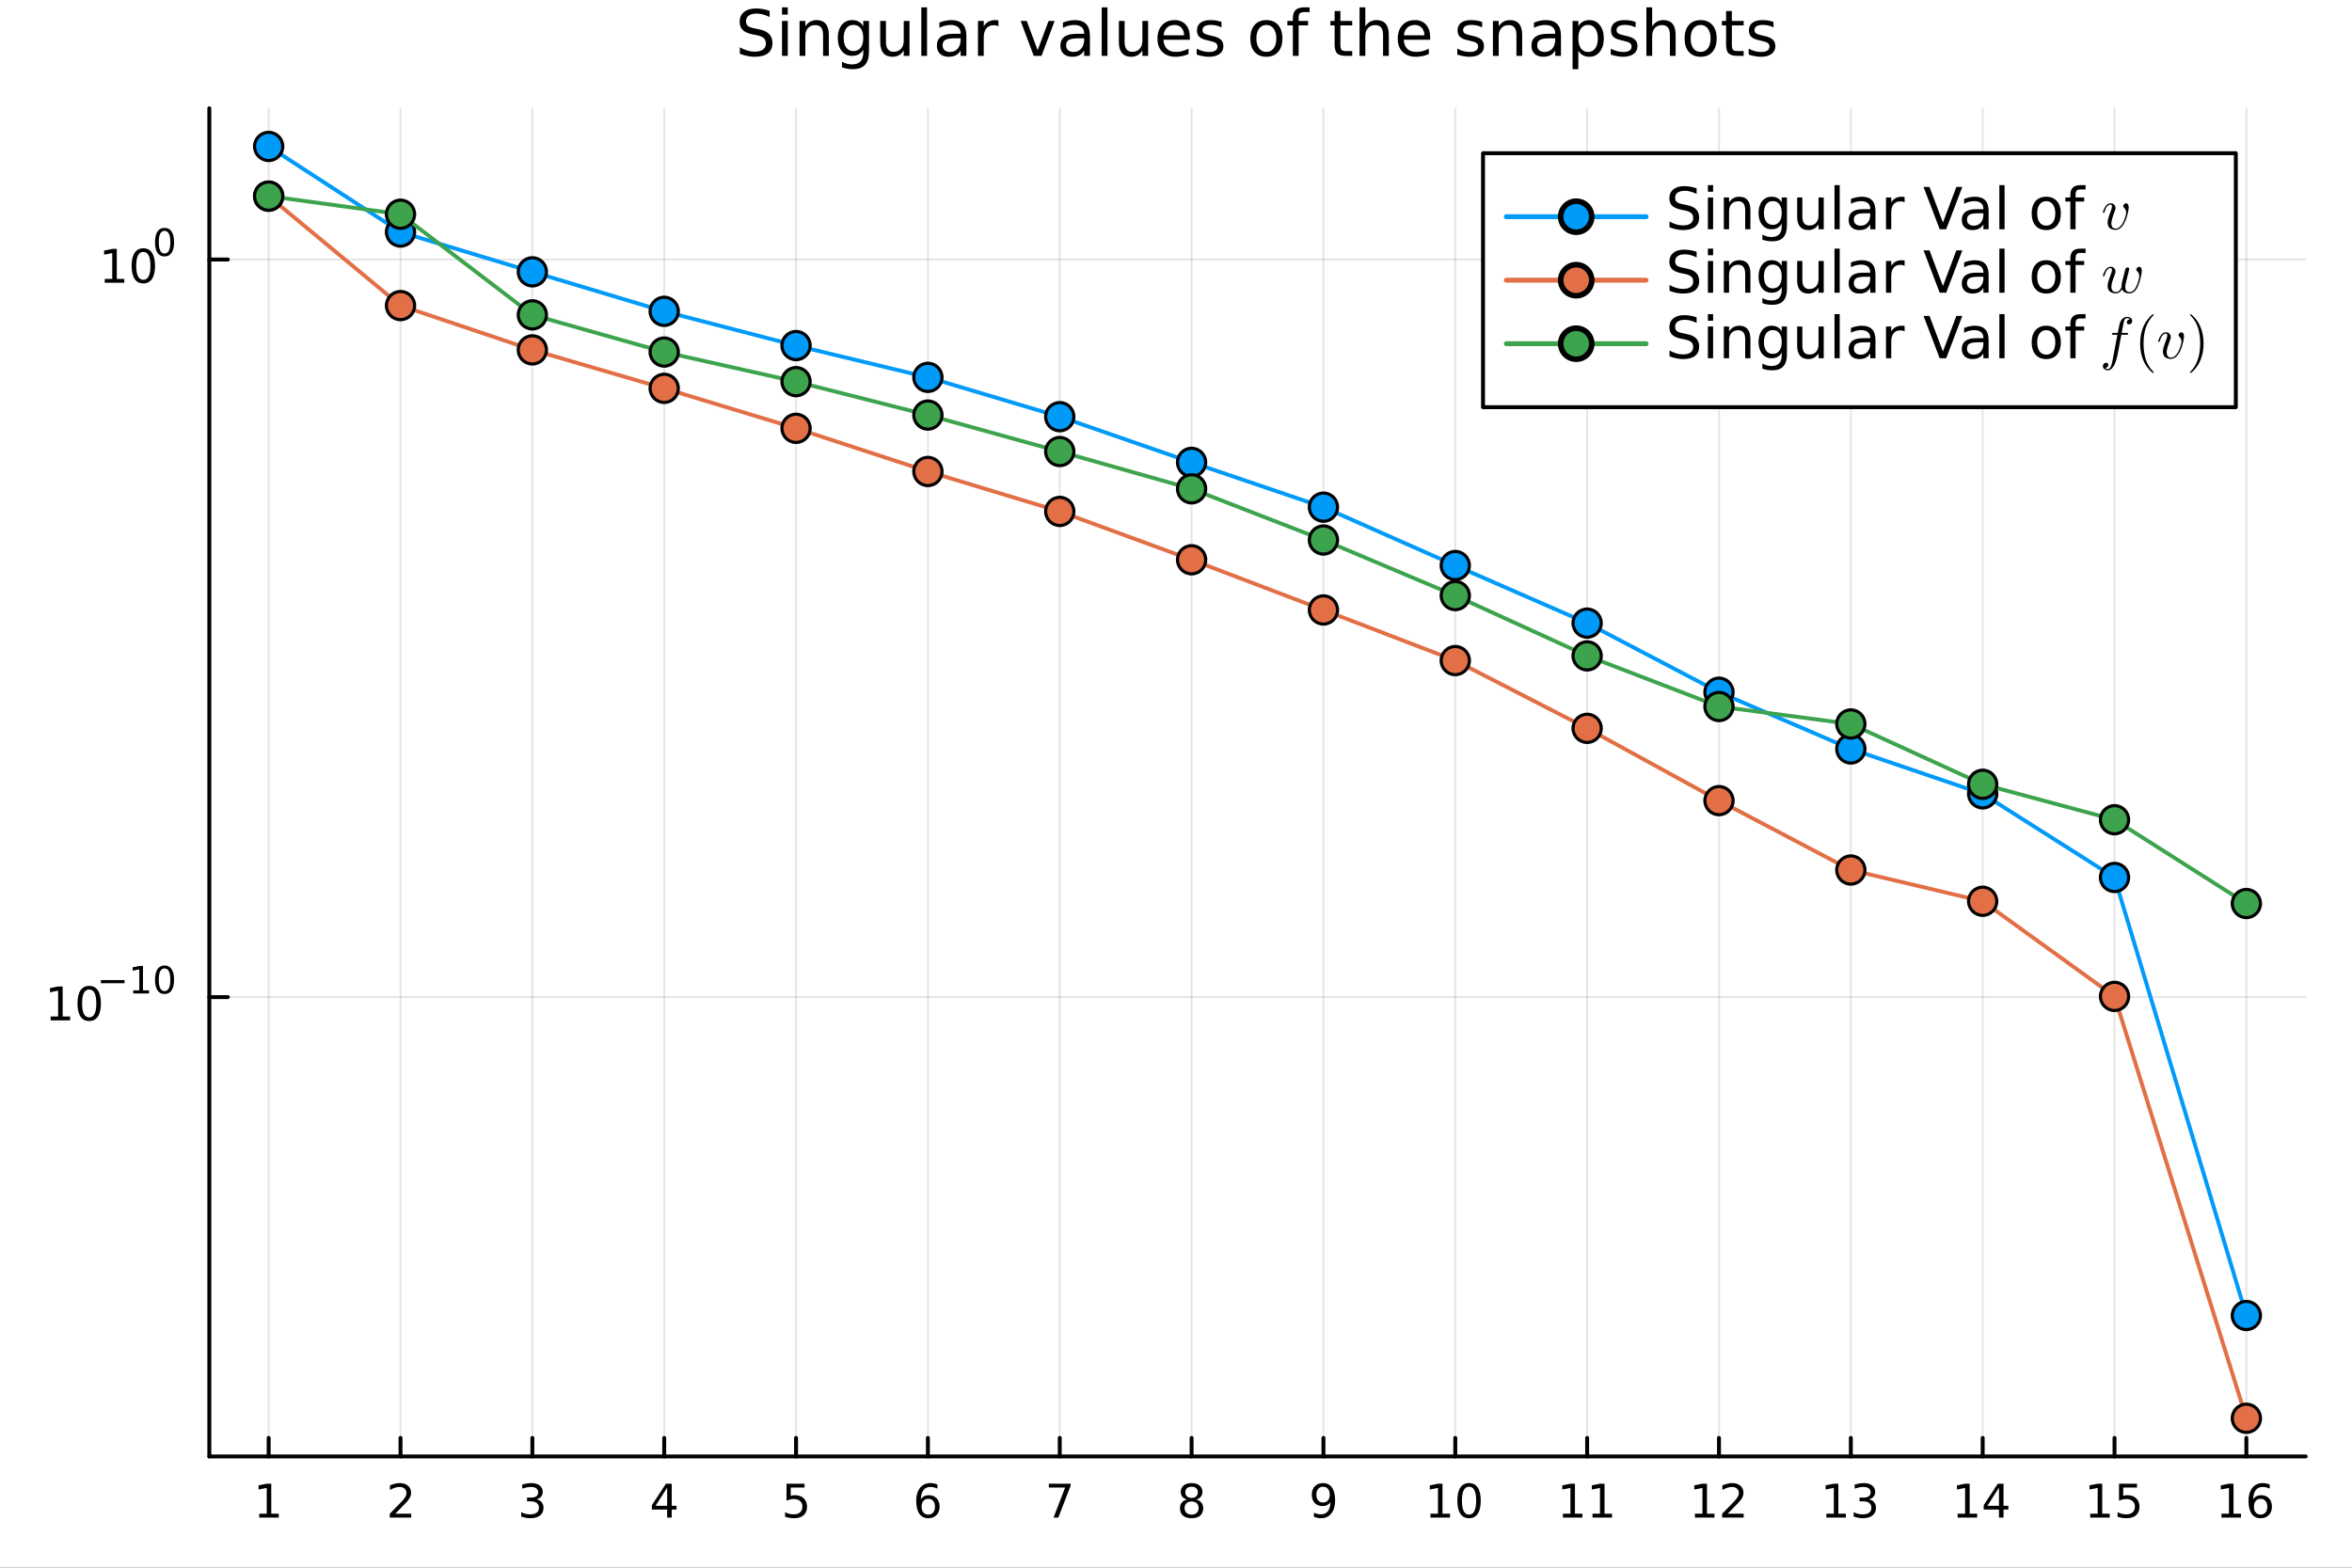 <?xml version="1.0" encoding="utf-8"?>
<svg xmlns="http://www.w3.org/2000/svg" xmlns:xlink="http://www.w3.org/1999/xlink" width="600" height="400" viewBox="0 0 2400 1600">
<rect x="0" y="0" width="2400" height="1600" fill="#333333" stroke="none"/>
<defs>
  <clipPath id="clip570">
    <rect x="0" y="0" width="2400" height="1600"/>
  </clipPath>
</defs>
<path clip-path="url(#clip570)" d="M0 1600 L2400 1600 L2400 0 L0 0  Z" fill="#ffffff" fill-rule="evenodd" fill-opacity="1"/>
<defs>
  <clipPath id="clip571">
    <rect x="480" y="0" width="1681" height="1600"/>
  </clipPath>
</defs>
<path clip-path="url(#clip570)" d="M213.607 1486.45 L2352.76 1486.45 L2352.76 110.512 L213.607 110.512  Z" fill="#ffffff" fill-rule="evenodd" fill-opacity="1"/>
<defs>
  <clipPath id="clip572">
    <rect x="213" y="110" width="2140" height="1377"/>
  </clipPath>
</defs>
<polyline clip-path="url(#clip572)" style="stroke:#000000; stroke-linecap:round; stroke-linejoin:round; stroke-width:2; stroke-opacity:0.1; fill:none" points="274.149,1486.45 274.149,110.512 "/>
<polyline clip-path="url(#clip572)" style="stroke:#000000; stroke-linecap:round; stroke-linejoin:round; stroke-width:2; stroke-opacity:0.1; fill:none" points="408.687,1486.45 408.687,110.512 "/>
<polyline clip-path="url(#clip572)" style="stroke:#000000; stroke-linecap:round; stroke-linejoin:round; stroke-width:2; stroke-opacity:0.1; fill:none" points="543.225,1486.45 543.225,110.512 "/>
<polyline clip-path="url(#clip572)" style="stroke:#000000; stroke-linecap:round; stroke-linejoin:round; stroke-width:2; stroke-opacity:0.1; fill:none" points="677.762,1486.45 677.762,110.512 "/>
<polyline clip-path="url(#clip572)" style="stroke:#000000; stroke-linecap:round; stroke-linejoin:round; stroke-width:2; stroke-opacity:0.1; fill:none" points="812.3,1486.45 812.3,110.512 "/>
<polyline clip-path="url(#clip572)" style="stroke:#000000; stroke-linecap:round; stroke-linejoin:round; stroke-width:2; stroke-opacity:0.1; fill:none" points="946.838,1486.45 946.838,110.512 "/>
<polyline clip-path="url(#clip572)" style="stroke:#000000; stroke-linecap:round; stroke-linejoin:round; stroke-width:2; stroke-opacity:0.1; fill:none" points="1081.38,1486.45 1081.38,110.512 "/>
<polyline clip-path="url(#clip572)" style="stroke:#000000; stroke-linecap:round; stroke-linejoin:round; stroke-width:2; stroke-opacity:0.1; fill:none" points="1215.91,1486.45 1215.91,110.512 "/>
<polyline clip-path="url(#clip572)" style="stroke:#000000; stroke-linecap:round; stroke-linejoin:round; stroke-width:2; stroke-opacity:0.1; fill:none" points="1350.45,1486.45 1350.45,110.512 "/>
<polyline clip-path="url(#clip572)" style="stroke:#000000; stroke-linecap:round; stroke-linejoin:round; stroke-width:2; stroke-opacity:0.1; fill:none" points="1484.99,1486.45 1484.99,110.512 "/>
<polyline clip-path="url(#clip572)" style="stroke:#000000; stroke-linecap:round; stroke-linejoin:round; stroke-width:2; stroke-opacity:0.1; fill:none" points="1619.53,1486.45 1619.53,110.512 "/>
<polyline clip-path="url(#clip572)" style="stroke:#000000; stroke-linecap:round; stroke-linejoin:round; stroke-width:2; stroke-opacity:0.1; fill:none" points="1754.06,1486.45 1754.06,110.512 "/>
<polyline clip-path="url(#clip572)" style="stroke:#000000; stroke-linecap:round; stroke-linejoin:round; stroke-width:2; stroke-opacity:0.1; fill:none" points="1888.6,1486.45 1888.6,110.512 "/>
<polyline clip-path="url(#clip572)" style="stroke:#000000; stroke-linecap:round; stroke-linejoin:round; stroke-width:2; stroke-opacity:0.1; fill:none" points="2023.14,1486.45 2023.14,110.512 "/>
<polyline clip-path="url(#clip572)" style="stroke:#000000; stroke-linecap:round; stroke-linejoin:round; stroke-width:2; stroke-opacity:0.1; fill:none" points="2157.68,1486.45 2157.68,110.512 "/>
<polyline clip-path="url(#clip572)" style="stroke:#000000; stroke-linecap:round; stroke-linejoin:round; stroke-width:2; stroke-opacity:0.1; fill:none" points="2292.21,1486.45 2292.21,110.512 "/>
<polyline clip-path="url(#clip572)" style="stroke:#000000; stroke-linecap:round; stroke-linejoin:round; stroke-width:2; stroke-opacity:0.1; fill:none" points="213.607,1017.65 2352.76,1017.65 "/>
<polyline clip-path="url(#clip572)" style="stroke:#000000; stroke-linecap:round; stroke-linejoin:round; stroke-width:2; stroke-opacity:0.1; fill:none" points="213.607,264.866 2352.76,264.866 "/>
<polyline clip-path="url(#clip570)" style="stroke:#000000; stroke-linecap:round; stroke-linejoin:round; stroke-width:4; stroke-opacity:1; fill:none" points="213.607,1486.45 2352.76,1486.45 "/>
<polyline clip-path="url(#clip570)" style="stroke:#000000; stroke-linecap:round; stroke-linejoin:round; stroke-width:4; stroke-opacity:1; fill:none" points="274.149,1486.45 274.149,1467.55 "/>
<polyline clip-path="url(#clip570)" style="stroke:#000000; stroke-linecap:round; stroke-linejoin:round; stroke-width:4; stroke-opacity:1; fill:none" points="408.687,1486.45 408.687,1467.55 "/>
<polyline clip-path="url(#clip570)" style="stroke:#000000; stroke-linecap:round; stroke-linejoin:round; stroke-width:4; stroke-opacity:1; fill:none" points="543.225,1486.45 543.225,1467.55 "/>
<polyline clip-path="url(#clip570)" style="stroke:#000000; stroke-linecap:round; stroke-linejoin:round; stroke-width:4; stroke-opacity:1; fill:none" points="677.762,1486.45 677.762,1467.55 "/>
<polyline clip-path="url(#clip570)" style="stroke:#000000; stroke-linecap:round; stroke-linejoin:round; stroke-width:4; stroke-opacity:1; fill:none" points="812.3,1486.45 812.3,1467.55 "/>
<polyline clip-path="url(#clip570)" style="stroke:#000000; stroke-linecap:round; stroke-linejoin:round; stroke-width:4; stroke-opacity:1; fill:none" points="946.838,1486.45 946.838,1467.55 "/>
<polyline clip-path="url(#clip570)" style="stroke:#000000; stroke-linecap:round; stroke-linejoin:round; stroke-width:4; stroke-opacity:1; fill:none" points="1081.38,1486.45 1081.38,1467.55 "/>
<polyline clip-path="url(#clip570)" style="stroke:#000000; stroke-linecap:round; stroke-linejoin:round; stroke-width:4; stroke-opacity:1; fill:none" points="1215.91,1486.45 1215.91,1467.55 "/>
<polyline clip-path="url(#clip570)" style="stroke:#000000; stroke-linecap:round; stroke-linejoin:round; stroke-width:4; stroke-opacity:1; fill:none" points="1350.45,1486.45 1350.45,1467.55 "/>
<polyline clip-path="url(#clip570)" style="stroke:#000000; stroke-linecap:round; stroke-linejoin:round; stroke-width:4; stroke-opacity:1; fill:none" points="1484.99,1486.45 1484.99,1467.55 "/>
<polyline clip-path="url(#clip570)" style="stroke:#000000; stroke-linecap:round; stroke-linejoin:round; stroke-width:4; stroke-opacity:1; fill:none" points="1619.53,1486.45 1619.53,1467.55 "/>
<polyline clip-path="url(#clip570)" style="stroke:#000000; stroke-linecap:round; stroke-linejoin:round; stroke-width:4; stroke-opacity:1; fill:none" points="1754.06,1486.45 1754.06,1467.55 "/>
<polyline clip-path="url(#clip570)" style="stroke:#000000; stroke-linecap:round; stroke-linejoin:round; stroke-width:4; stroke-opacity:1; fill:none" points="1888.6,1486.45 1888.6,1467.55 "/>
<polyline clip-path="url(#clip570)" style="stroke:#000000; stroke-linecap:round; stroke-linejoin:round; stroke-width:4; stroke-opacity:1; fill:none" points="2023.14,1486.45 2023.14,1467.55 "/>
<polyline clip-path="url(#clip570)" style="stroke:#000000; stroke-linecap:round; stroke-linejoin:round; stroke-width:4; stroke-opacity:1; fill:none" points="2157.68,1486.45 2157.68,1467.55 "/>
<polyline clip-path="url(#clip570)" style="stroke:#000000; stroke-linecap:round; stroke-linejoin:round; stroke-width:4; stroke-opacity:1; fill:none" points="2292.21,1486.45 2292.21,1467.55 "/>
<path clip-path="url(#clip570)" d="M264.531 1544.91 L272.17 1544.91 L272.17 1518.55 L263.86 1520.21 L263.86 1515.95 L272.124 1514.29 L276.8 1514.29 L276.8 1544.91 L284.439 1544.91 L284.439 1548.85 L264.531 1548.85 L264.531 1544.91 Z" fill="#000000" fill-rule="nonzero" fill-opacity="1" /><path clip-path="url(#clip570)" d="M403.34 1544.91 L419.659 1544.91 L419.659 1548.85 L397.715 1548.85 L397.715 1544.91 Q400.377 1542.16 404.96 1537.53 Q409.567 1532.88 410.747 1531.53 Q412.993 1529.01 413.872 1527.27 Q414.775 1525.51 414.775 1523.82 Q414.775 1521.07 412.831 1519.33 Q410.909 1517.6 407.807 1517.6 Q405.608 1517.6 403.155 1518.36 Q400.724 1519.13 397.946 1520.68 L397.946 1515.95 Q400.77 1514.82 403.224 1514.24 Q405.678 1513.66 407.715 1513.66 Q413.085 1513.66 416.28 1516.35 Q419.474 1519.03 419.474 1523.52 Q419.474 1525.65 418.664 1527.57 Q417.877 1529.47 415.77 1532.07 Q415.192 1532.74 412.09 1535.95 Q408.988 1539.15 403.34 1544.91 Z" fill="#000000" fill-rule="nonzero" fill-opacity="1" /><path clip-path="url(#clip570)" d="M547.472 1530.21 Q550.829 1530.93 552.704 1533.2 Q554.602 1535.47 554.602 1538.8 Q554.602 1543.92 551.083 1546.72 Q547.565 1549.52 541.083 1549.52 Q538.908 1549.52 536.593 1549.08 Q534.301 1548.66 531.847 1547.81 L531.847 1543.29 Q533.792 1544.43 536.107 1545.01 Q538.421 1545.58 540.945 1545.58 Q545.343 1545.58 547.634 1543.85 Q549.949 1542.11 549.949 1538.8 Q549.949 1535.75 547.796 1534.03 Q545.667 1532.3 541.847 1532.3 L537.82 1532.3 L537.82 1528.45 L542.033 1528.45 Q545.482 1528.45 547.31 1527.09 Q549.139 1525.7 549.139 1523.11 Q549.139 1520.45 547.241 1519.03 Q545.366 1517.6 541.847 1517.6 Q539.926 1517.6 537.727 1518.01 Q535.528 1518.43 532.889 1519.31 L532.889 1515.14 Q535.551 1514.4 537.866 1514.03 Q540.204 1513.66 542.264 1513.66 Q547.588 1513.66 550.69 1516.09 Q553.792 1518.5 553.792 1522.62 Q553.792 1525.49 552.148 1527.48 Q550.505 1529.45 547.472 1530.21 Z" fill="#000000" fill-rule="nonzero" fill-opacity="1" /><path clip-path="url(#clip570)" d="M680.772 1518.36 L668.966 1536.81 L680.772 1536.81 L680.772 1518.36 M679.545 1514.29 L685.424 1514.29 L685.424 1536.81 L690.355 1536.81 L690.355 1540.7 L685.424 1540.7 L685.424 1548.85 L680.772 1548.85 L680.772 1540.7 L665.17 1540.7 L665.17 1536.19 L679.545 1514.29 Z" fill="#000000" fill-rule="nonzero" fill-opacity="1" /><path clip-path="url(#clip570)" d="M802.578 1514.29 L820.934 1514.29 L820.934 1518.22 L806.86 1518.22 L806.86 1526.7 Q807.879 1526.35 808.897 1526.19 Q809.916 1526 810.934 1526 Q816.721 1526 820.101 1529.17 Q823.48 1532.34 823.48 1537.76 Q823.48 1543.34 820.008 1546.44 Q816.536 1549.52 810.217 1549.52 Q808.041 1549.52 805.772 1549.15 Q803.527 1548.78 801.119 1548.04 L801.119 1543.34 Q803.203 1544.47 805.425 1545.03 Q807.647 1545.58 810.124 1545.58 Q814.129 1545.58 816.467 1543.48 Q818.805 1541.37 818.805 1537.76 Q818.805 1534.15 816.467 1532.04 Q814.129 1529.94 810.124 1529.94 Q808.249 1529.94 806.374 1530.35 Q804.522 1530.77 802.578 1531.65 L802.578 1514.29 Z" fill="#000000" fill-rule="nonzero" fill-opacity="1" /><path clip-path="url(#clip570)" d="M947.243 1529.7 Q944.095 1529.7 942.243 1531.86 Q940.414 1534.01 940.414 1537.76 Q940.414 1541.49 942.243 1543.66 Q944.095 1545.82 947.243 1545.82 Q950.391 1545.82 952.22 1543.66 Q954.071 1541.49 954.071 1537.76 Q954.071 1534.01 952.22 1531.86 Q950.391 1529.7 947.243 1529.7 M956.525 1515.05 L956.525 1519.31 Q954.766 1518.48 952.96 1518.04 Q951.178 1517.6 949.419 1517.6 Q944.789 1517.6 942.335 1520.72 Q939.905 1523.85 939.558 1530.17 Q940.923 1528.15 942.983 1527.09 Q945.044 1526 947.52 1526 Q952.729 1526 955.738 1529.17 Q958.77 1532.32 958.77 1537.76 Q958.77 1543.08 955.622 1546.3 Q952.474 1549.52 947.243 1549.52 Q941.247 1549.52 938.076 1544.94 Q934.905 1540.33 934.905 1531.6 Q934.905 1523.41 938.794 1518.55 Q942.683 1513.66 949.233 1513.66 Q950.993 1513.66 952.775 1514.01 Q954.581 1514.36 956.525 1515.05 Z" fill="#000000" fill-rule="nonzero" fill-opacity="1" /><path clip-path="url(#clip570)" d="M1070.26 1514.29 L1092.49 1514.29 L1092.49 1516.28 L1079.94 1548.85 L1075.06 1548.85 L1086.86 1518.22 L1070.26 1518.22 L1070.26 1514.29 Z" fill="#000000" fill-rule="nonzero" fill-opacity="1" /><path clip-path="url(#clip570)" d="M1215.91 1532.44 Q1212.58 1532.44 1210.66 1534.22 Q1208.76 1536 1208.76 1539.13 Q1208.76 1542.25 1210.66 1544.03 Q1212.58 1545.82 1215.91 1545.82 Q1219.25 1545.82 1221.17 1544.03 Q1223.09 1542.23 1223.09 1539.13 Q1223.09 1536 1221.17 1534.22 Q1219.27 1532.44 1215.91 1532.44 M1211.24 1530.45 Q1208.23 1529.7 1206.54 1527.64 Q1204.87 1525.58 1204.87 1522.62 Q1204.87 1518.48 1207.81 1516.07 Q1210.77 1513.66 1215.91 1513.66 Q1221.07 1513.66 1224.01 1516.07 Q1226.95 1518.48 1226.95 1522.62 Q1226.95 1525.58 1225.26 1527.64 Q1223.6 1529.7 1220.61 1530.45 Q1223.99 1531.23 1225.87 1533.52 Q1227.76 1535.82 1227.76 1539.13 Q1227.76 1544.15 1224.69 1546.83 Q1221.63 1549.52 1215.91 1549.52 Q1210.2 1549.52 1207.12 1546.83 Q1204.06 1544.15 1204.06 1539.13 Q1204.06 1535.82 1205.96 1533.52 Q1207.86 1531.23 1211.24 1530.45 M1209.52 1523.06 Q1209.52 1525.75 1211.19 1527.25 Q1212.88 1528.76 1215.91 1528.76 Q1218.92 1528.76 1220.61 1527.25 Q1222.32 1525.75 1222.32 1523.06 Q1222.32 1520.38 1220.61 1518.87 Q1218.92 1517.37 1215.91 1517.37 Q1212.88 1517.37 1211.19 1518.87 Q1209.52 1520.38 1209.52 1523.06 Z" fill="#000000" fill-rule="nonzero" fill-opacity="1" /><path clip-path="url(#clip570)" d="M1340.75 1548.13 L1340.75 1543.87 Q1342.51 1544.7 1344.32 1545.14 Q1346.12 1545.58 1347.86 1545.58 Q1352.49 1545.58 1354.92 1542.48 Q1357.37 1539.36 1357.72 1533.01 Q1356.38 1535.01 1354.32 1536.07 Q1352.26 1537.13 1349.76 1537.13 Q1344.57 1537.13 1341.54 1534.01 Q1338.53 1530.86 1338.53 1525.42 Q1338.53 1520.1 1341.68 1516.88 Q1344.83 1513.66 1350.06 1513.66 Q1356.05 1513.66 1359.2 1518.27 Q1362.37 1522.85 1362.37 1531.6 Q1362.37 1539.77 1358.48 1544.66 Q1354.62 1549.52 1348.07 1549.52 Q1346.31 1549.52 1344.5 1549.17 Q1342.7 1548.82 1340.75 1548.13 M1350.06 1533.48 Q1353.21 1533.48 1355.03 1531.32 Q1356.89 1529.17 1356.89 1525.42 Q1356.89 1521.7 1355.03 1519.54 Q1353.21 1517.37 1350.06 1517.37 Q1346.91 1517.37 1345.06 1519.54 Q1343.23 1521.7 1343.23 1525.42 Q1343.23 1529.17 1345.06 1531.32 Q1346.91 1533.48 1350.06 1533.48 Z" fill="#000000" fill-rule="nonzero" fill-opacity="1" /><path clip-path="url(#clip570)" d="M1459.68 1544.91 L1467.31 1544.91 L1467.31 1518.55 L1459 1520.21 L1459 1515.95 L1467.27 1514.29 L1471.94 1514.29 L1471.94 1544.91 L1479.58 1544.91 L1479.58 1548.85 L1459.68 1548.85 L1459.68 1544.91 Z" fill="#000000" fill-rule="nonzero" fill-opacity="1" /><path clip-path="url(#clip570)" d="M1499.03 1517.37 Q1495.42 1517.37 1493.59 1520.93 Q1491.78 1524.47 1491.78 1531.6 Q1491.78 1538.71 1493.59 1542.27 Q1495.42 1545.82 1499.03 1545.82 Q1502.66 1545.82 1504.47 1542.27 Q1506.3 1538.71 1506.3 1531.6 Q1506.3 1524.47 1504.47 1520.93 Q1502.66 1517.37 1499.03 1517.37 M1499.03 1513.66 Q1504.84 1513.66 1507.89 1518.27 Q1510.97 1522.85 1510.97 1531.6 Q1510.97 1540.33 1507.89 1544.94 Q1504.84 1549.52 1499.03 1549.52 Q1493.22 1549.52 1490.14 1544.94 Q1487.08 1540.33 1487.08 1531.6 Q1487.08 1522.85 1490.14 1518.27 Q1493.22 1513.66 1499.03 1513.66 Z" fill="#000000" fill-rule="nonzero" fill-opacity="1" /><path clip-path="url(#clip570)" d="M1594.83 1544.91 L1602.47 1544.91 L1602.47 1518.55 L1594.16 1520.21 L1594.16 1515.95 L1602.42 1514.29 L1607.1 1514.29 L1607.1 1544.91 L1614.73 1544.91 L1614.73 1548.85 L1594.83 1548.85 L1594.83 1544.91 Z" fill="#000000" fill-rule="nonzero" fill-opacity="1" /><path clip-path="url(#clip570)" d="M1624.99 1544.91 L1632.63 1544.91 L1632.63 1518.55 L1624.32 1520.21 L1624.32 1515.95 L1632.58 1514.29 L1637.26 1514.29 L1637.26 1544.91 L1644.9 1544.91 L1644.9 1548.85 L1624.99 1548.85 L1624.99 1544.91 Z" fill="#000000" fill-rule="nonzero" fill-opacity="1" /><path clip-path="url(#clip570)" d="M1729.55 1544.91 L1737.19 1544.91 L1737.19 1518.55 L1728.88 1520.21 L1728.88 1515.95 L1737.14 1514.29 L1741.82 1514.29 L1741.82 1544.91 L1749.46 1544.91 L1749.46 1548.85 L1729.55 1548.85 L1729.55 1544.91 Z" fill="#000000" fill-rule="nonzero" fill-opacity="1" /><path clip-path="url(#clip570)" d="M1762.93 1544.91 L1779.25 1544.91 L1779.25 1548.85 L1757.3 1548.85 L1757.3 1544.91 Q1759.97 1542.16 1764.55 1537.53 Q1769.16 1532.88 1770.34 1531.53 Q1772.58 1529.01 1773.46 1527.27 Q1774.36 1525.51 1774.36 1523.82 Q1774.36 1521.07 1772.42 1519.33 Q1770.5 1517.6 1767.4 1517.6 Q1765.2 1517.6 1762.74 1518.36 Q1760.31 1519.13 1757.54 1520.68 L1757.54 1515.95 Q1760.36 1514.82 1762.81 1514.24 Q1765.27 1513.66 1767.3 1513.66 Q1772.67 1513.66 1775.87 1516.35 Q1779.06 1519.03 1779.06 1523.52 Q1779.06 1525.65 1778.25 1527.57 Q1777.47 1529.47 1775.36 1532.07 Q1774.78 1532.74 1771.68 1535.95 Q1768.58 1539.15 1762.93 1544.91 Z" fill="#000000" fill-rule="nonzero" fill-opacity="1" /><path clip-path="url(#clip570)" d="M1863.61 1544.91 L1871.25 1544.91 L1871.25 1518.55 L1862.94 1520.21 L1862.94 1515.95 L1871.21 1514.29 L1875.88 1514.29 L1875.88 1544.91 L1883.52 1544.91 L1883.52 1548.85 L1863.61 1548.85 L1863.61 1544.91 Z" fill="#000000" fill-rule="nonzero" fill-opacity="1" /><path clip-path="url(#clip570)" d="M1907.13 1530.21 Q1910.49 1530.93 1912.36 1533.2 Q1914.26 1535.47 1914.26 1538.8 Q1914.26 1543.92 1910.74 1546.72 Q1907.22 1549.52 1900.74 1549.52 Q1898.57 1549.52 1896.25 1549.08 Q1893.96 1548.66 1891.51 1547.81 L1891.51 1543.29 Q1893.45 1544.43 1895.77 1545.01 Q1898.08 1545.58 1900.6 1545.58 Q1905 1545.58 1907.29 1543.85 Q1909.61 1542.11 1909.61 1538.8 Q1909.61 1535.75 1907.46 1534.03 Q1905.33 1532.3 1901.51 1532.3 L1897.48 1532.3 L1897.48 1528.45 L1901.69 1528.45 Q1905.14 1528.45 1906.97 1527.09 Q1908.8 1525.7 1908.8 1523.11 Q1908.8 1520.45 1906.9 1519.03 Q1905.02 1517.6 1901.51 1517.6 Q1899.58 1517.6 1897.39 1518.01 Q1895.19 1518.43 1892.55 1519.31 L1892.55 1515.14 Q1895.21 1514.4 1897.52 1514.03 Q1899.86 1513.66 1901.92 1513.66 Q1907.25 1513.66 1910.35 1516.09 Q1913.45 1518.5 1913.45 1522.62 Q1913.45 1525.49 1911.81 1527.48 Q1910.16 1529.45 1907.13 1530.21 Z" fill="#000000" fill-rule="nonzero" fill-opacity="1" /><path clip-path="url(#clip570)" d="M1997.58 1544.91 L2005.22 1544.91 L2005.22 1518.55 L1996.91 1520.21 L1996.91 1515.95 L2005.18 1514.29 L2009.85 1514.29 L2009.85 1544.91 L2017.49 1544.91 L2017.49 1548.85 L1997.58 1548.85 L1997.58 1544.91 Z" fill="#000000" fill-rule="nonzero" fill-opacity="1" /><path clip-path="url(#clip570)" d="M2039.78 1518.36 L2027.98 1536.81 L2039.78 1536.81 L2039.78 1518.36 M2038.56 1514.29 L2044.43 1514.29 L2044.43 1536.81 L2049.37 1536.81 L2049.37 1540.7 L2044.43 1540.7 L2044.43 1548.85 L2039.78 1548.85 L2039.78 1540.7 L2024.18 1540.7 L2024.18 1536.19 L2038.56 1514.29 Z" fill="#000000" fill-rule="nonzero" fill-opacity="1" /><path clip-path="url(#clip570)" d="M2132.86 1544.91 L2140.5 1544.91 L2140.5 1518.55 L2132.19 1520.21 L2132.19 1515.95 L2140.45 1514.29 L2145.13 1514.29 L2145.13 1544.91 L2152.77 1544.91 L2152.77 1548.85 L2132.86 1548.85 L2132.86 1544.91 Z" fill="#000000" fill-rule="nonzero" fill-opacity="1" /><path clip-path="url(#clip570)" d="M2162.26 1514.29 L2180.62 1514.29 L2180.62 1518.22 L2166.54 1518.22 L2166.54 1526.7 Q2167.56 1526.35 2168.58 1526.19 Q2169.6 1526 2170.62 1526 Q2176.4 1526 2179.78 1529.17 Q2183.16 1532.34 2183.16 1537.76 Q2183.16 1543.34 2179.69 1546.44 Q2176.22 1549.52 2169.9 1549.52 Q2167.72 1549.52 2165.45 1549.15 Q2163.21 1548.78 2160.8 1548.04 L2160.8 1543.34 Q2162.88 1544.47 2165.11 1545.03 Q2167.33 1545.58 2169.81 1545.58 Q2173.81 1545.58 2176.15 1543.48 Q2178.49 1541.37 2178.49 1537.76 Q2178.49 1534.15 2176.15 1532.04 Q2173.81 1529.94 2169.81 1529.94 Q2167.93 1529.94 2166.06 1530.35 Q2164.2 1530.77 2162.26 1531.65 L2162.26 1514.29 Z" fill="#000000" fill-rule="nonzero" fill-opacity="1" /><path clip-path="url(#clip570)" d="M2266.82 1544.91 L2274.46 1544.91 L2274.46 1518.55 L2266.15 1520.21 L2266.15 1515.95 L2274.41 1514.29 L2279.09 1514.29 L2279.09 1544.91 L2286.73 1544.91 L2286.73 1548.85 L2266.82 1548.85 L2266.82 1544.91 Z" fill="#000000" fill-rule="nonzero" fill-opacity="1" /><path clip-path="url(#clip570)" d="M2306.75 1529.7 Q2303.6 1529.7 2301.75 1531.86 Q2299.92 1534.01 2299.92 1537.76 Q2299.92 1541.49 2301.75 1543.66 Q2303.6 1545.82 2306.75 1545.82 Q2309.9 1545.82 2311.73 1543.66 Q2313.58 1541.49 2313.58 1537.76 Q2313.58 1534.01 2311.73 1531.86 Q2309.9 1529.7 2306.75 1529.7 M2316.03 1515.05 L2316.03 1519.31 Q2314.27 1518.48 2312.47 1518.04 Q2310.69 1517.6 2308.93 1517.6 Q2304.3 1517.6 2301.84 1520.72 Q2299.41 1523.85 2299.07 1530.17 Q2300.43 1528.15 2302.49 1527.09 Q2304.55 1526 2307.03 1526 Q2312.24 1526 2315.25 1529.17 Q2318.28 1532.32 2318.28 1537.76 Q2318.28 1543.08 2315.13 1546.3 Q2311.98 1549.52 2306.75 1549.52 Q2300.76 1549.52 2297.58 1544.94 Q2294.41 1540.33 2294.41 1531.6 Q2294.41 1523.41 2298.3 1518.55 Q2302.19 1513.66 2308.74 1513.66 Q2310.5 1513.66 2312.28 1514.01 Q2314.09 1514.36 2316.03 1515.05 Z" fill="#000000" fill-rule="nonzero" fill-opacity="1" /><polyline clip-path="url(#clip570)" style="stroke:#000000; stroke-linecap:round; stroke-linejoin:round; stroke-width:4; stroke-opacity:1; fill:none" points="213.607,1486.45 213.607,110.512 "/>
<polyline clip-path="url(#clip570)" style="stroke:#000000; stroke-linecap:round; stroke-linejoin:round; stroke-width:4; stroke-opacity:1; fill:none" points="213.607,1017.65 232.505,1017.65 "/>
<polyline clip-path="url(#clip570)" style="stroke:#000000; stroke-linecap:round; stroke-linejoin:round; stroke-width:4; stroke-opacity:1; fill:none" points="213.607,264.866 232.505,264.866 "/>
<path clip-path="url(#clip570)" d="M51.663 1037.44 L59.302 1037.44 L59.302 1011.08 L50.992 1012.74 L50.992 1008.48 L59.256 1006.82 L63.932 1006.82 L63.932 1037.44 L71.571 1037.44 L71.571 1041.38 L51.663 1041.38 L51.663 1037.44 Z" fill="#000000" fill-rule="nonzero" fill-opacity="1" /><path clip-path="url(#clip570)" d="M91.015 1009.9 Q87.404 1009.9 85.575 1013.46 Q83.77 1017 83.77 1024.13 Q83.77 1031.24 85.575 1034.8 Q87.404 1038.35 91.015 1038.35 Q94.649 1038.35 96.455 1034.8 Q98.284 1031.24 98.284 1024.13 Q98.284 1017 96.455 1013.46 Q94.649 1009.9 91.015 1009.9 M91.015 1006.19 Q96.825 1006.19 99.881 1010.8 Q102.959 1015.38 102.959 1024.13 Q102.959 1032.86 99.881 1037.47 Q96.825 1042.05 91.015 1042.05 Q85.205 1042.05 82.126 1037.47 Q79.071 1032.86 79.071 1024.13 Q79.071 1015.38 82.126 1010.8 Q85.205 1006.19 91.015 1006.19 Z" fill="#000000" fill-rule="nonzero" fill-opacity="1" /><path clip-path="url(#clip570)" d="M102.959 1000.29 L127.071 1000.29 L127.071 1003.49 L102.959 1003.49 L102.959 1000.29 Z" fill="#000000" fill-rule="nonzero" fill-opacity="1" /><path clip-path="url(#clip570)" d="M135.929 1010.77 L142.136 1010.77 L142.136 989.348 L135.384 990.703 L135.384 987.242 L142.098 985.888 L145.898 985.888 L145.898 1010.77 L152.104 1010.77 L152.104 1013.97 L135.929 1013.97 L135.929 1010.77 Z" fill="#000000" fill-rule="nonzero" fill-opacity="1" /><path clip-path="url(#clip570)" d="M167.903 988.389 Q164.969 988.389 163.483 991.286 Q162.016 994.163 162.016 999.956 Q162.016 1005.73 163.483 1008.63 Q164.969 1011.5 167.903 1011.5 Q170.855 1011.5 172.322 1008.63 Q173.808 1005.73 173.808 999.956 Q173.808 994.163 172.322 991.286 Q170.855 988.389 167.903 988.389 M167.903 985.38 Q172.623 985.38 175.106 989.123 Q177.607 992.847 177.607 999.956 Q177.607 1007.05 175.106 1010.79 Q172.623 1014.51 167.903 1014.51 Q163.182 1014.51 160.68 1010.79 Q158.198 1007.05 158.198 999.956 Q158.198 992.847 160.68 989.123 Q163.182 985.38 167.903 985.38 Z" fill="#000000" fill-rule="nonzero" fill-opacity="1" /><path clip-path="url(#clip570)" d="M106.902 284.658 L114.541 284.658 L114.541 258.293 L106.231 259.959 L106.231 255.7 L114.494 254.034 L119.17 254.034 L119.17 284.658 L126.809 284.658 L126.809 288.594 L106.902 288.594 L106.902 284.658 Z" fill="#000000" fill-rule="nonzero" fill-opacity="1" /><path clip-path="url(#clip570)" d="M146.253 257.112 Q142.642 257.112 140.814 260.677 Q139.008 264.219 139.008 271.348 Q139.008 278.455 140.814 282.02 Q142.642 285.561 146.253 285.561 Q149.888 285.561 151.693 282.02 Q153.522 278.455 153.522 271.348 Q153.522 264.219 151.693 260.677 Q149.888 257.112 146.253 257.112 M146.253 253.409 Q152.064 253.409 155.119 258.015 Q158.198 262.598 158.198 271.348 Q158.198 280.075 155.119 284.682 Q152.064 289.265 146.253 289.265 Q140.443 289.265 137.365 284.682 Q134.309 280.075 134.309 271.348 Q134.309 262.598 137.365 258.015 Q140.443 253.409 146.253 253.409 Z" fill="#000000" fill-rule="nonzero" fill-opacity="1" /><path clip-path="url(#clip570)" d="M167.903 235.605 Q164.969 235.605 163.483 238.501 Q162.016 241.379 162.016 247.171 Q162.016 252.945 163.483 255.842 Q164.969 258.719 167.903 258.719 Q170.855 258.719 172.322 255.842 Q173.808 252.945 173.808 247.171 Q173.808 241.379 172.322 238.501 Q170.855 235.605 167.903 235.605 M167.903 232.595 Q172.623 232.595 175.106 236.338 Q177.607 240.062 177.607 247.171 Q177.607 254.262 175.106 258.005 Q172.623 261.729 167.903 261.729 Q163.182 261.729 160.68 258.005 Q158.198 254.262 158.198 247.171 Q158.198 240.062 160.68 236.338 Q163.182 232.595 167.903 232.595 Z" fill="#000000" fill-rule="nonzero" fill-opacity="1" /><path clip-path="url(#clip570)" d="M785.352 11.064 L785.352 17.334 Q781.691 15.583 778.445 14.724 Q775.198 13.864 772.175 13.864 Q766.923 13.864 764.058 15.902 Q761.226 17.939 761.226 21.694 Q761.226 24.845 763.103 26.469 Q765.013 28.06 770.297 29.047 L774.18 29.842 Q781.373 31.211 784.779 34.68 Q788.216 38.118 788.216 43.911 Q788.216 50.817 783.569 54.382 Q778.954 57.947 770.01 57.947 Q766.636 57.947 762.817 57.183 Q759.029 56.419 754.955 54.923 L754.955 48.303 Q758.87 50.499 762.626 51.613 Q766.382 52.727 770.01 52.727 Q775.517 52.727 778.508 50.563 Q781.5 48.398 781.5 44.388 Q781.5 40.887 779.336 38.914 Q777.204 36.94 772.302 35.953 L768.387 35.19 Q761.194 33.757 757.979 30.702 Q754.764 27.646 754.764 22.204 Q754.764 15.902 759.189 12.273 Q763.645 8.645 771.443 8.645 Q774.785 8.645 778.254 9.249 Q781.723 9.854 785.352 11.064 Z" fill="#000000" fill-rule="nonzero" fill-opacity="1" /><path clip-path="url(#clip570)" d="M797.988 21.376 L803.844 21.376 L803.844 57.024 L797.988 57.024 L797.988 21.376 M797.988 7.499 L803.844 7.499 L803.844 14.915 L797.988 14.915 L797.988 7.499 Z" fill="#000000" fill-rule="nonzero" fill-opacity="1" /><path clip-path="url(#clip570)" d="M845.73 35.508 L845.73 57.024 L839.874 57.024 L839.874 35.699 Q839.874 30.638 837.901 28.124 Q835.927 25.609 831.98 25.609 Q827.238 25.609 824.501 28.633 Q821.763 31.657 821.763 36.877 L821.763 57.024 L815.875 57.024 L815.875 21.376 L821.763 21.376 L821.763 26.914 Q823.864 23.7 826.697 22.108 Q829.561 20.517 833.285 20.517 Q839.428 20.517 842.579 24.336 Q845.73 28.124 845.73 35.508 Z" fill="#000000" fill-rule="nonzero" fill-opacity="1" /><path clip-path="url(#clip570)" d="M880.869 38.786 Q880.869 32.42 878.227 28.919 Q875.617 25.418 870.875 25.418 Q866.164 25.418 863.522 28.919 Q860.913 32.42 860.913 38.786 Q860.913 45.12 863.522 48.621 Q866.164 52.122 870.875 52.122 Q875.617 52.122 878.227 48.621 Q880.869 45.12 880.869 38.786 M886.725 52.6 Q886.725 61.703 882.683 66.127 Q878.641 70.583 870.302 70.583 Q867.215 70.583 864.477 70.106 Q861.74 69.66 859.162 68.705 L859.162 63.008 Q861.74 64.408 864.255 65.077 Q866.769 65.745 869.379 65.745 Q875.14 65.745 878.004 62.721 Q880.869 59.729 880.869 53.65 L880.869 50.754 Q879.055 53.905 876.222 55.464 Q873.389 57.024 869.443 57.024 Q862.886 57.024 858.876 52.027 Q854.865 47.03 854.865 38.786 Q854.865 30.511 858.876 25.514 Q862.886 20.517 869.443 20.517 Q873.389 20.517 876.222 22.076 Q879.055 23.636 880.869 26.787 L880.869 21.376 L886.725 21.376 L886.725 52.6 Z" fill="#000000" fill-rule="nonzero" fill-opacity="1" /><path clip-path="url(#clip570)" d="M898.184 42.956 L898.184 21.376 L904.04 21.376 L904.04 42.733 Q904.04 47.794 906.014 50.34 Q907.987 52.855 911.934 52.855 Q916.676 52.855 919.413 49.831 Q922.182 46.807 922.182 41.587 L922.182 21.376 L928.039 21.376 L928.039 57.024 L922.182 57.024 L922.182 51.55 Q920.05 54.796 917.217 56.387 Q914.416 57.947 910.692 57.947 Q904.549 57.947 901.367 54.128 Q898.184 50.308 898.184 42.956 M912.92 20.517 L912.92 20.517 Z" fill="#000000" fill-rule="nonzero" fill-opacity="1" /><path clip-path="url(#clip570)" d="M940.102 7.499 L945.958 7.499 L945.958 57.024 L940.102 57.024 L940.102 7.499 Z" fill="#000000" fill-rule="nonzero" fill-opacity="1" /><path clip-path="url(#clip570)" d="M974.413 39.105 Q967.315 39.105 964.578 40.728 Q961.841 42.351 961.841 46.266 Q961.841 49.385 963.878 51.231 Q965.947 53.045 969.48 53.045 Q974.349 53.045 977.278 49.608 Q980.238 46.139 980.238 40.41 L980.238 39.105 L974.413 39.105 M986.094 36.686 L986.094 57.024 L980.238 57.024 L980.238 51.613 Q978.233 54.86 975.241 56.419 Q972.249 57.947 967.92 57.947 Q962.446 57.947 959.199 54.892 Q955.984 51.804 955.984 46.648 Q955.984 40.632 959.995 37.577 Q964.037 34.521 972.026 34.521 L980.238 34.521 L980.238 33.948 Q980.238 29.906 977.564 27.71 Q974.922 25.482 970.116 25.482 Q967.061 25.482 964.164 26.214 Q961.268 26.946 958.594 28.41 L958.594 22.999 Q961.809 21.758 964.833 21.153 Q967.856 20.517 970.721 20.517 Q978.455 20.517 982.275 24.527 Q986.094 28.538 986.094 36.686 Z" fill="#000000" fill-rule="nonzero" fill-opacity="1" /><path clip-path="url(#clip570)" d="M1018.81 26.851 Q1017.83 26.278 1016.65 26.023 Q1015.5 25.737 1014.1 25.737 Q1009.14 25.737 1006.46 28.983 Q1003.82 32.198 1003.82 38.245 L1003.82 57.024 L997.934 57.024 L997.934 21.376 L1003.82 21.376 L1003.82 26.914 Q1005.67 23.668 1008.63 22.108 Q1011.59 20.517 1015.82 20.517 Q1016.43 20.517 1017.16 20.612 Q1017.89 20.676 1018.78 20.835 L1018.81 26.851 Z" fill="#000000" fill-rule="nonzero" fill-opacity="1" /><path clip-path="url(#clip570)" d="M1041.48 21.376 L1047.68 21.376 L1058.82 51.295 L1069.96 21.376 L1076.17 21.376 L1062.8 57.024 L1054.84 57.024 L1041.48 21.376 Z" fill="#000000" fill-rule="nonzero" fill-opacity="1" /><path clip-path="url(#clip570)" d="M1100.45 39.105 Q1093.36 39.105 1090.62 40.728 Q1087.88 42.351 1087.88 46.266 Q1087.88 49.385 1089.92 51.231 Q1091.99 53.045 1095.52 53.045 Q1100.39 53.045 1103.32 49.608 Q1106.28 46.139 1106.28 40.41 L1106.28 39.105 L1100.45 39.105 M1112.14 36.686 L1112.14 57.024 L1106.28 57.024 L1106.28 51.613 Q1104.27 54.86 1101.28 56.419 Q1098.29 57.947 1093.96 57.947 Q1088.49 57.947 1085.24 54.892 Q1082.03 51.804 1082.03 46.648 Q1082.03 40.632 1086.04 37.577 Q1090.08 34.521 1098.07 34.521 L1106.28 34.521 L1106.28 33.948 Q1106.28 29.906 1103.61 27.71 Q1100.96 25.482 1096.16 25.482 Q1093.1 25.482 1090.21 26.214 Q1087.31 26.946 1084.64 28.41 L1084.64 22.999 Q1087.85 21.758 1090.87 21.153 Q1093.9 20.517 1096.76 20.517 Q1104.5 20.517 1108.32 24.527 Q1112.14 28.538 1112.14 36.686 Z" fill="#000000" fill-rule="nonzero" fill-opacity="1" /><path clip-path="url(#clip570)" d="M1124.2 7.499 L1130.05 7.499 L1130.05 57.024 L1124.2 57.024 L1124.2 7.499 Z" fill="#000000" fill-rule="nonzero" fill-opacity="1" /><path clip-path="url(#clip570)" d="M1141.7 42.956 L1141.7 21.376 L1147.56 21.376 L1147.56 42.733 Q1147.56 47.794 1149.53 50.34 Q1151.51 52.855 1155.45 52.855 Q1160.2 52.855 1162.93 49.831 Q1165.7 46.807 1165.7 41.587 L1165.7 21.376 L1171.56 21.376 L1171.56 57.024 L1165.7 57.024 L1165.7 51.55 Q1163.57 54.796 1160.74 56.387 Q1157.94 57.947 1154.21 57.947 Q1148.07 57.947 1144.89 54.128 Q1141.7 50.308 1141.7 42.956 M1156.44 20.517 L1156.44 20.517 Z" fill="#000000" fill-rule="nonzero" fill-opacity="1" /><path clip-path="url(#clip570)" d="M1214.11 37.736 L1214.11 40.6 L1187.19 40.6 Q1187.57 46.648 1190.82 49.831 Q1194.09 52.982 1199.92 52.982 Q1203.29 52.982 1206.44 52.154 Q1209.63 51.327 1212.75 49.672 L1212.75 55.21 Q1209.59 56.547 1206.28 57.247 Q1202.97 57.947 1199.57 57.947 Q1191.04 57.947 1186.04 52.982 Q1181.08 48.017 1181.08 39.55 Q1181.08 30.797 1185.79 25.673 Q1190.53 20.517 1198.55 20.517 Q1205.74 20.517 1209.91 25.164 Q1214.11 29.779 1214.11 37.736 M1208.26 36.017 Q1208.19 31.211 1205.55 28.346 Q1202.94 25.482 1198.61 25.482 Q1193.71 25.482 1190.75 28.251 Q1187.82 31.02 1187.38 36.049 L1208.26 36.017 Z" fill="#000000" fill-rule="nonzero" fill-opacity="1" /><path clip-path="url(#clip570)" d="M1246.45 22.426 L1246.45 27.965 Q1243.97 26.691 1241.3 26.055 Q1238.62 25.418 1235.76 25.418 Q1231.4 25.418 1229.2 26.755 Q1227.04 28.092 1227.04 30.765 Q1227.04 32.803 1228.6 33.98 Q1230.16 35.126 1234.87 36.176 L1236.87 36.622 Q1243.11 37.959 1245.72 40.41 Q1248.36 42.828 1248.36 47.189 Q1248.36 52.154 1244.41 55.051 Q1240.5 57.947 1233.62 57.947 Q1230.76 57.947 1227.64 57.374 Q1224.55 56.833 1221.12 55.719 L1221.12 49.672 Q1224.36 51.358 1227.51 52.218 Q1230.66 53.045 1233.75 53.045 Q1237.89 53.045 1240.12 51.645 Q1242.35 50.213 1242.35 47.635 Q1242.35 45.247 1240.72 43.974 Q1239.13 42.701 1233.69 41.523 L1231.65 41.046 Q1226.21 39.9 1223.79 37.545 Q1221.37 35.158 1221.37 31.02 Q1221.37 25.991 1224.94 23.254 Q1228.5 20.517 1235.06 20.517 Q1238.3 20.517 1241.17 20.994 Q1244.03 21.471 1246.45 22.426 Z" fill="#000000" fill-rule="nonzero" fill-opacity="1" /><path clip-path="url(#clip570)" d="M1292.22 25.482 Q1287.51 25.482 1284.77 29.174 Q1282.04 32.834 1282.04 39.232 Q1282.04 45.629 1284.74 49.322 Q1287.48 52.982 1292.22 52.982 Q1296.9 52.982 1299.64 49.29 Q1302.37 45.598 1302.37 39.232 Q1302.37 32.898 1299.64 29.206 Q1296.9 25.482 1292.22 25.482 M1292.22 20.517 Q1299.86 20.517 1304.22 25.482 Q1308.58 30.447 1308.58 39.232 Q1308.58 47.985 1304.22 52.982 Q1299.86 57.947 1292.22 57.947 Q1284.55 57.947 1280.19 52.982 Q1275.86 47.985 1275.86 39.232 Q1275.86 30.447 1280.19 25.482 Q1284.55 20.517 1292.22 20.517 Z" fill="#000000" fill-rule="nonzero" fill-opacity="1" /><path clip-path="url(#clip570)" d="M1336.34 7.499 L1336.34 12.369 L1330.73 12.369 Q1327.58 12.369 1326.34 13.642 Q1325.13 14.915 1325.13 18.225 L1325.13 21.376 L1334.78 21.376 L1334.78 25.927 L1325.13 25.927 L1325.13 57.024 L1319.24 57.024 L1319.24 25.927 L1313.64 25.927 L1313.64 21.376 L1319.24 21.376 L1319.24 18.893 Q1319.24 12.941 1322.01 10.236 Q1324.78 7.499 1330.8 7.499 L1336.34 7.499 Z" fill="#000000" fill-rule="nonzero" fill-opacity="1" /><path clip-path="url(#clip570)" d="M1367.75 11.255 L1367.75 21.376 L1379.81 21.376 L1379.81 25.927 L1367.75 25.927 L1367.75 45.279 Q1367.75 49.64 1368.93 50.881 Q1370.14 52.122 1373.8 52.122 L1379.81 52.122 L1379.81 57.024 L1373.8 57.024 Q1367.02 57.024 1364.44 54.51 Q1361.86 51.963 1361.86 45.279 L1361.86 25.927 L1357.56 25.927 L1357.56 21.376 L1361.86 21.376 L1361.86 11.255 L1367.75 11.255 Z" fill="#000000" fill-rule="nonzero" fill-opacity="1" /><path clip-path="url(#clip570)" d="M1417.15 35.508 L1417.15 57.024 L1411.29 57.024 L1411.29 35.699 Q1411.29 30.638 1409.32 28.124 Q1407.34 25.609 1403.4 25.609 Q1398.66 25.609 1395.92 28.633 Q1393.18 31.657 1393.18 36.877 L1393.18 57.024 L1387.29 57.024 L1387.29 7.499 L1393.18 7.499 L1393.18 26.914 Q1395.28 23.7 1398.11 22.108 Q1400.98 20.517 1404.7 20.517 Q1410.85 20.517 1414 24.336 Q1417.15 28.124 1417.15 35.508 Z" fill="#000000" fill-rule="nonzero" fill-opacity="1" /><path clip-path="url(#clip570)" d="M1459.32 37.736 L1459.32 40.6 L1432.39 40.6 Q1432.78 46.648 1436.02 49.831 Q1439.3 52.982 1445.13 52.982 Q1448.5 52.982 1451.65 52.154 Q1454.83 51.327 1457.95 49.672 L1457.95 55.21 Q1454.8 56.547 1451.49 57.247 Q1448.18 57.947 1444.78 57.947 Q1436.25 57.947 1431.25 52.982 Q1426.28 48.017 1426.28 39.55 Q1426.28 30.797 1430.99 25.673 Q1435.74 20.517 1443.76 20.517 Q1450.95 20.517 1455.12 25.164 Q1459.32 29.779 1459.32 37.736 M1453.46 36.017 Q1453.4 31.211 1450.76 28.346 Q1448.15 25.482 1443.82 25.482 Q1438.92 25.482 1435.96 28.251 Q1433.03 31.02 1432.58 36.049 L1453.46 36.017 Z" fill="#000000" fill-rule="nonzero" fill-opacity="1" /><path clip-path="url(#clip570)" d="M1512.38 22.426 L1512.38 27.965 Q1509.9 26.691 1507.22 26.055 Q1504.55 25.418 1501.68 25.418 Q1497.32 25.418 1495.13 26.755 Q1492.96 28.092 1492.96 30.765 Q1492.96 32.803 1494.52 33.98 Q1496.08 35.126 1500.79 36.176 L1502.8 36.622 Q1509.04 37.959 1511.65 40.41 Q1514.29 42.828 1514.29 47.189 Q1514.29 52.154 1510.34 55.051 Q1506.43 57.947 1499.55 57.947 Q1496.69 57.947 1493.57 57.374 Q1490.48 56.833 1487.04 55.719 L1487.04 49.672 Q1490.29 51.358 1493.44 52.218 Q1496.59 53.045 1499.68 53.045 Q1503.82 53.045 1506.05 51.645 Q1508.27 50.213 1508.27 47.635 Q1508.27 45.247 1506.65 43.974 Q1505.06 42.701 1499.62 41.523 L1497.58 41.046 Q1492.14 39.9 1489.72 37.545 Q1487.3 35.158 1487.3 31.02 Q1487.3 25.991 1490.86 23.254 Q1494.43 20.517 1500.98 20.517 Q1504.23 20.517 1507.1 20.994 Q1509.96 21.471 1512.38 22.426 Z" fill="#000000" fill-rule="nonzero" fill-opacity="1" /><path clip-path="url(#clip570)" d="M1553.25 35.508 L1553.25 57.024 L1547.39 57.024 L1547.39 35.699 Q1547.39 30.638 1545.42 28.124 Q1543.44 25.609 1539.5 25.609 Q1534.75 25.609 1532.02 28.633 Q1529.28 31.657 1529.28 36.877 L1529.28 57.024 L1523.39 57.024 L1523.39 21.376 L1529.28 21.376 L1529.28 26.914 Q1531.38 23.7 1534.21 22.108 Q1537.08 20.517 1540.8 20.517 Q1546.94 20.517 1550.1 24.336 Q1553.25 28.124 1553.25 35.508 Z" fill="#000000" fill-rule="nonzero" fill-opacity="1" /><path clip-path="url(#clip570)" d="M1581.13 39.105 Q1574.03 39.105 1571.29 40.728 Q1568.56 42.351 1568.56 46.266 Q1568.56 49.385 1570.59 51.231 Q1572.66 53.045 1576.2 53.045 Q1581.06 53.045 1583.99 49.608 Q1586.95 46.139 1586.95 40.41 L1586.95 39.105 L1581.13 39.105 M1592.81 36.686 L1592.81 57.024 L1586.95 57.024 L1586.95 51.613 Q1584.95 54.86 1581.96 56.419 Q1578.96 57.947 1574.64 57.947 Q1569.16 57.947 1565.91 54.892 Q1562.7 51.804 1562.7 46.648 Q1562.7 40.632 1566.71 37.577 Q1570.75 34.521 1578.74 34.521 L1586.95 34.521 L1586.95 33.948 Q1586.95 29.906 1584.28 27.71 Q1581.64 25.482 1576.83 25.482 Q1573.78 25.482 1570.88 26.214 Q1567.98 26.946 1565.31 28.41 L1565.31 22.999 Q1568.52 21.758 1571.55 21.153 Q1574.57 20.517 1577.44 20.517 Q1585.17 20.517 1588.99 24.527 Q1592.81 28.538 1592.81 36.686 Z" fill="#000000" fill-rule="nonzero" fill-opacity="1" /><path clip-path="url(#clip570)" d="M1610.54 51.677 L1610.54 70.583 L1604.65 70.583 L1604.65 21.376 L1610.54 21.376 L1610.54 26.787 Q1612.38 23.604 1615.19 22.076 Q1618.02 20.517 1621.93 20.517 Q1628.43 20.517 1632.47 25.673 Q1636.54 30.829 1636.54 39.232 Q1636.54 47.635 1632.47 52.791 Q1628.43 57.947 1621.93 57.947 Q1618.02 57.947 1615.19 56.419 Q1612.38 54.86 1610.54 51.677 M1630.46 39.232 Q1630.46 32.771 1627.79 29.11 Q1625.15 25.418 1620.5 25.418 Q1615.85 25.418 1613.18 29.11 Q1610.54 32.771 1610.54 39.232 Q1610.54 45.693 1613.18 49.385 Q1615.85 53.045 1620.5 53.045 Q1625.15 53.045 1627.79 49.385 Q1630.46 45.693 1630.46 39.232 Z" fill="#000000" fill-rule="nonzero" fill-opacity="1" /><path clip-path="url(#clip570)" d="M1668.98 22.426 L1668.98 27.965 Q1666.49 26.691 1663.82 26.055 Q1661.15 25.418 1658.28 25.418 Q1653.92 25.418 1651.72 26.755 Q1649.56 28.092 1649.56 30.765 Q1649.56 32.803 1651.12 33.98 Q1652.68 35.126 1657.39 36.176 L1659.39 36.622 Q1665.63 37.959 1668.24 40.41 Q1670.89 42.828 1670.89 47.189 Q1670.89 52.154 1666.94 55.051 Q1663.02 57.947 1656.15 57.947 Q1653.28 57.947 1650.16 57.374 Q1647.08 56.833 1643.64 55.719 L1643.64 49.672 Q1646.89 51.358 1650.04 52.218 Q1653.19 53.045 1656.28 53.045 Q1660.41 53.045 1662.64 51.645 Q1664.87 50.213 1664.87 47.635 Q1664.87 45.247 1663.25 43.974 Q1661.65 42.701 1656.21 41.523 L1654.18 41.046 Q1648.73 39.9 1646.31 37.545 Q1643.89 35.158 1643.89 31.02 Q1643.89 25.991 1647.46 23.254 Q1651.02 20.517 1657.58 20.517 Q1660.83 20.517 1663.69 20.994 Q1666.56 21.471 1668.98 22.426 Z" fill="#000000" fill-rule="nonzero" fill-opacity="1" /><path clip-path="url(#clip570)" d="M1709.84 35.508 L1709.84 57.024 L1703.99 57.024 L1703.99 35.699 Q1703.99 30.638 1702.01 28.124 Q1700.04 25.609 1696.09 25.609 Q1691.35 25.609 1688.61 28.633 Q1685.88 31.657 1685.88 36.877 L1685.88 57.024 L1679.99 57.024 L1679.99 7.499 L1685.88 7.499 L1685.88 26.914 Q1687.98 23.7 1690.81 22.108 Q1693.67 20.517 1697.4 20.517 Q1703.54 20.517 1706.69 24.336 Q1709.84 28.124 1709.84 35.508 Z" fill="#000000" fill-rule="nonzero" fill-opacity="1" /><path clip-path="url(#clip570)" d="M1735.34 25.482 Q1730.63 25.482 1727.89 29.174 Q1725.15 32.834 1725.15 39.232 Q1725.15 45.629 1727.86 49.322 Q1730.6 52.982 1735.34 52.982 Q1740.02 52.982 1742.75 49.29 Q1745.49 45.598 1745.49 39.232 Q1745.49 32.898 1742.75 29.206 Q1740.02 25.482 1735.34 25.482 M1735.34 20.517 Q1742.98 20.517 1747.34 25.482 Q1751.7 30.447 1751.7 39.232 Q1751.7 47.985 1747.34 52.982 Q1742.98 57.947 1735.34 57.947 Q1727.67 57.947 1723.31 52.982 Q1718.98 47.985 1718.98 39.232 Q1718.98 30.447 1723.31 25.482 Q1727.67 20.517 1735.34 20.517 Z" fill="#000000" fill-rule="nonzero" fill-opacity="1" /><path clip-path="url(#clip570)" d="M1767.2 11.255 L1767.2 21.376 L1779.26 21.376 L1779.26 25.927 L1767.2 25.927 L1767.2 45.279 Q1767.2 49.64 1768.38 50.881 Q1769.59 52.122 1773.25 52.122 L1779.26 52.122 L1779.26 57.024 L1773.25 57.024 Q1766.47 57.024 1763.89 54.51 Q1761.31 51.963 1761.31 45.279 L1761.31 25.927 L1757.01 25.927 L1757.01 21.376 L1761.31 21.376 L1761.31 11.255 L1767.2 11.255 Z" fill="#000000" fill-rule="nonzero" fill-opacity="1" /><path clip-path="url(#clip570)" d="M1809.69 22.426 L1809.69 27.965 Q1807.21 26.691 1804.53 26.055 Q1801.86 25.418 1798.99 25.418 Q1794.63 25.418 1792.44 26.755 Q1790.27 28.092 1790.27 30.765 Q1790.27 32.803 1791.83 33.98 Q1793.39 35.126 1798.1 36.176 L1800.11 36.622 Q1806.35 37.959 1808.96 40.41 Q1811.6 42.828 1811.6 47.189 Q1811.6 52.154 1807.65 55.051 Q1803.74 57.947 1796.86 57.947 Q1794 57.947 1790.88 57.374 Q1787.79 56.833 1784.35 55.719 L1784.35 49.672 Q1787.6 51.358 1790.75 52.218 Q1793.9 53.045 1796.99 53.045 Q1801.13 53.045 1803.36 51.645 Q1805.58 50.213 1805.58 47.635 Q1805.58 45.247 1803.96 43.974 Q1802.37 42.701 1796.93 41.523 L1794.89 41.046 Q1789.45 39.9 1787.03 37.545 Q1784.61 35.158 1784.61 31.02 Q1784.61 25.991 1788.17 23.254 Q1791.74 20.517 1798.29 20.517 Q1801.54 20.517 1804.41 20.994 Q1807.27 21.471 1809.69 22.426 Z" fill="#000000" fill-rule="nonzero" fill-opacity="1" /><polyline clip-path="url(#clip572)" style="stroke:#009af9; stroke-linecap:round; stroke-linejoin:round; stroke-width:4; stroke-opacity:1; fill:none" points="274.149,149.454 408.687,236.827 543.225,277.451 677.762,317.751 812.3,352.696 946.838,385.13 1081.38,425.264 1215.91,471.89 1350.45,517.602 1484.99,577.185 1619.53,635.974 1754.06,706.469 1888.6,764.396 2023.14,810.22 2157.68,895.547 2292.21,1342.63 "/>
<circle clip-path="url(#clip572)" cx="274.149" cy="149.454" r="14.4" fill="#009af9" fill-rule="evenodd" fill-opacity="1" stroke="#000000" stroke-opacity="1" stroke-width="3.2"/>
<circle clip-path="url(#clip572)" cx="408.687" cy="236.827" r="14.4" fill="#009af9" fill-rule="evenodd" fill-opacity="1" stroke="#000000" stroke-opacity="1" stroke-width="3.2"/>
<circle clip-path="url(#clip572)" cx="543.225" cy="277.451" r="14.4" fill="#009af9" fill-rule="evenodd" fill-opacity="1" stroke="#000000" stroke-opacity="1" stroke-width="3.2"/>
<circle clip-path="url(#clip572)" cx="677.762" cy="317.751" r="14.4" fill="#009af9" fill-rule="evenodd" fill-opacity="1" stroke="#000000" stroke-opacity="1" stroke-width="3.2"/>
<circle clip-path="url(#clip572)" cx="812.3" cy="352.696" r="14.4" fill="#009af9" fill-rule="evenodd" fill-opacity="1" stroke="#000000" stroke-opacity="1" stroke-width="3.2"/>
<circle clip-path="url(#clip572)" cx="946.838" cy="385.13" r="14.4" fill="#009af9" fill-rule="evenodd" fill-opacity="1" stroke="#000000" stroke-opacity="1" stroke-width="3.2"/>
<circle clip-path="url(#clip572)" cx="1081.38" cy="425.264" r="14.4" fill="#009af9" fill-rule="evenodd" fill-opacity="1" stroke="#000000" stroke-opacity="1" stroke-width="3.2"/>
<circle clip-path="url(#clip572)" cx="1215.91" cy="471.89" r="14.4" fill="#009af9" fill-rule="evenodd" fill-opacity="1" stroke="#000000" stroke-opacity="1" stroke-width="3.2"/>
<circle clip-path="url(#clip572)" cx="1350.45" cy="517.602" r="14.4" fill="#009af9" fill-rule="evenodd" fill-opacity="1" stroke="#000000" stroke-opacity="1" stroke-width="3.2"/>
<circle clip-path="url(#clip572)" cx="1484.99" cy="577.185" r="14.4" fill="#009af9" fill-rule="evenodd" fill-opacity="1" stroke="#000000" stroke-opacity="1" stroke-width="3.2"/>
<circle clip-path="url(#clip572)" cx="1619.53" cy="635.974" r="14.4" fill="#009af9" fill-rule="evenodd" fill-opacity="1" stroke="#000000" stroke-opacity="1" stroke-width="3.2"/>
<circle clip-path="url(#clip572)" cx="1754.06" cy="706.469" r="14.4" fill="#009af9" fill-rule="evenodd" fill-opacity="1" stroke="#000000" stroke-opacity="1" stroke-width="3.2"/>
<circle clip-path="url(#clip572)" cx="1888.6" cy="764.396" r="14.4" fill="#009af9" fill-rule="evenodd" fill-opacity="1" stroke="#000000" stroke-opacity="1" stroke-width="3.2"/>
<circle clip-path="url(#clip572)" cx="2023.14" cy="810.22" r="14.4" fill="#009af9" fill-rule="evenodd" fill-opacity="1" stroke="#000000" stroke-opacity="1" stroke-width="3.2"/>
<circle clip-path="url(#clip572)" cx="2157.68" cy="895.547" r="14.4" fill="#009af9" fill-rule="evenodd" fill-opacity="1" stroke="#000000" stroke-opacity="1" stroke-width="3.2"/>
<circle clip-path="url(#clip572)" cx="2292.21" cy="1342.63" r="14.4" fill="#009af9" fill-rule="evenodd" fill-opacity="1" stroke="#000000" stroke-opacity="1" stroke-width="3.2"/>
<polyline clip-path="url(#clip572)" style="stroke:#e26f46; stroke-linecap:round; stroke-linejoin:round; stroke-width:4; stroke-opacity:1; fill:none" points="274.149,200.262 408.687,311.875 543.225,357.111 677.762,396.348 812.3,437.161 946.838,481.207 1081.38,521.964 1215.91,571.316 1350.45,622.541 1484.99,674.191 1619.53,743.36 1754.06,817.126 1888.6,887.944 2023.14,919.837 2157.68,1016.94 2292.21,1447.51 "/>
<circle clip-path="url(#clip572)" cx="274.149" cy="200.262" r="14.4" fill="#e26f46" fill-rule="evenodd" fill-opacity="1" stroke="#000000" stroke-opacity="1" stroke-width="3.2"/>
<circle clip-path="url(#clip572)" cx="408.687" cy="311.875" r="14.4" fill="#e26f46" fill-rule="evenodd" fill-opacity="1" stroke="#000000" stroke-opacity="1" stroke-width="3.2"/>
<circle clip-path="url(#clip572)" cx="543.225" cy="357.111" r="14.4" fill="#e26f46" fill-rule="evenodd" fill-opacity="1" stroke="#000000" stroke-opacity="1" stroke-width="3.2"/>
<circle clip-path="url(#clip572)" cx="677.762" cy="396.348" r="14.4" fill="#e26f46" fill-rule="evenodd" fill-opacity="1" stroke="#000000" stroke-opacity="1" stroke-width="3.2"/>
<circle clip-path="url(#clip572)" cx="812.3" cy="437.161" r="14.4" fill="#e26f46" fill-rule="evenodd" fill-opacity="1" stroke="#000000" stroke-opacity="1" stroke-width="3.2"/>
<circle clip-path="url(#clip572)" cx="946.838" cy="481.207" r="14.4" fill="#e26f46" fill-rule="evenodd" fill-opacity="1" stroke="#000000" stroke-opacity="1" stroke-width="3.2"/>
<circle clip-path="url(#clip572)" cx="1081.38" cy="521.964" r="14.4" fill="#e26f46" fill-rule="evenodd" fill-opacity="1" stroke="#000000" stroke-opacity="1" stroke-width="3.2"/>
<circle clip-path="url(#clip572)" cx="1215.91" cy="571.316" r="14.4" fill="#e26f46" fill-rule="evenodd" fill-opacity="1" stroke="#000000" stroke-opacity="1" stroke-width="3.2"/>
<circle clip-path="url(#clip572)" cx="1350.45" cy="622.541" r="14.4" fill="#e26f46" fill-rule="evenodd" fill-opacity="1" stroke="#000000" stroke-opacity="1" stroke-width="3.2"/>
<circle clip-path="url(#clip572)" cx="1484.99" cy="674.191" r="14.4" fill="#e26f46" fill-rule="evenodd" fill-opacity="1" stroke="#000000" stroke-opacity="1" stroke-width="3.2"/>
<circle clip-path="url(#clip572)" cx="1619.53" cy="743.36" r="14.4" fill="#e26f46" fill-rule="evenodd" fill-opacity="1" stroke="#000000" stroke-opacity="1" stroke-width="3.2"/>
<circle clip-path="url(#clip572)" cx="1754.06" cy="817.126" r="14.4" fill="#e26f46" fill-rule="evenodd" fill-opacity="1" stroke="#000000" stroke-opacity="1" stroke-width="3.2"/>
<circle clip-path="url(#clip572)" cx="1888.6" cy="887.944" r="14.4" fill="#e26f46" fill-rule="evenodd" fill-opacity="1" stroke="#000000" stroke-opacity="1" stroke-width="3.2"/>
<circle clip-path="url(#clip572)" cx="2023.14" cy="919.837" r="14.4" fill="#e26f46" fill-rule="evenodd" fill-opacity="1" stroke="#000000" stroke-opacity="1" stroke-width="3.2"/>
<circle clip-path="url(#clip572)" cx="2157.68" cy="1016.94" r="14.4" fill="#e26f46" fill-rule="evenodd" fill-opacity="1" stroke="#000000" stroke-opacity="1" stroke-width="3.2"/>
<circle clip-path="url(#clip572)" cx="2292.21" cy="1447.51" r="14.4" fill="#e26f46" fill-rule="evenodd" fill-opacity="1" stroke="#000000" stroke-opacity="1" stroke-width="3.2"/>
<polyline clip-path="url(#clip572)" style="stroke:#3da44d; stroke-linecap:round; stroke-linejoin:round; stroke-width:4; stroke-opacity:1; fill:none" points="274.149,200.142 408.687,218.632 543.225,321.349 677.762,359.302 812.3,389.518 946.838,423.62 1081.38,460.839 1215.91,498.908 1350.45,551.145 1484.99,607.888 1619.53,669.39 1754.06,721.101 1888.6,738.878 2023.14,800.443 2157.68,836.635 2292.21,922.155 "/>
<circle clip-path="url(#clip572)" cx="274.149" cy="200.142" r="14.4" fill="#3da44d" fill-rule="evenodd" fill-opacity="1" stroke="#000000" stroke-opacity="1" stroke-width="3.2"/>
<circle clip-path="url(#clip572)" cx="408.687" cy="218.632" r="14.4" fill="#3da44d" fill-rule="evenodd" fill-opacity="1" stroke="#000000" stroke-opacity="1" stroke-width="3.2"/>
<circle clip-path="url(#clip572)" cx="543.225" cy="321.349" r="14.4" fill="#3da44d" fill-rule="evenodd" fill-opacity="1" stroke="#000000" stroke-opacity="1" stroke-width="3.2"/>
<circle clip-path="url(#clip572)" cx="677.762" cy="359.302" r="14.4" fill="#3da44d" fill-rule="evenodd" fill-opacity="1" stroke="#000000" stroke-opacity="1" stroke-width="3.2"/>
<circle clip-path="url(#clip572)" cx="812.3" cy="389.518" r="14.4" fill="#3da44d" fill-rule="evenodd" fill-opacity="1" stroke="#000000" stroke-opacity="1" stroke-width="3.2"/>
<circle clip-path="url(#clip572)" cx="946.838" cy="423.62" r="14.4" fill="#3da44d" fill-rule="evenodd" fill-opacity="1" stroke="#000000" stroke-opacity="1" stroke-width="3.2"/>
<circle clip-path="url(#clip572)" cx="1081.38" cy="460.839" r="14.4" fill="#3da44d" fill-rule="evenodd" fill-opacity="1" stroke="#000000" stroke-opacity="1" stroke-width="3.2"/>
<circle clip-path="url(#clip572)" cx="1215.91" cy="498.908" r="14.4" fill="#3da44d" fill-rule="evenodd" fill-opacity="1" stroke="#000000" stroke-opacity="1" stroke-width="3.2"/>
<circle clip-path="url(#clip572)" cx="1350.45" cy="551.145" r="14.4" fill="#3da44d" fill-rule="evenodd" fill-opacity="1" stroke="#000000" stroke-opacity="1" stroke-width="3.2"/>
<circle clip-path="url(#clip572)" cx="1484.99" cy="607.888" r="14.4" fill="#3da44d" fill-rule="evenodd" fill-opacity="1" stroke="#000000" stroke-opacity="1" stroke-width="3.2"/>
<circle clip-path="url(#clip572)" cx="1619.53" cy="669.39" r="14.4" fill="#3da44d" fill-rule="evenodd" fill-opacity="1" stroke="#000000" stroke-opacity="1" stroke-width="3.2"/>
<circle clip-path="url(#clip572)" cx="1754.06" cy="721.101" r="14.4" fill="#3da44d" fill-rule="evenodd" fill-opacity="1" stroke="#000000" stroke-opacity="1" stroke-width="3.2"/>
<circle clip-path="url(#clip572)" cx="1888.6" cy="738.878" r="14.4" fill="#3da44d" fill-rule="evenodd" fill-opacity="1" stroke="#000000" stroke-opacity="1" stroke-width="3.2"/>
<circle clip-path="url(#clip572)" cx="2023.14" cy="800.443" r="14.4" fill="#3da44d" fill-rule="evenodd" fill-opacity="1" stroke="#000000" stroke-opacity="1" stroke-width="3.2"/>
<circle clip-path="url(#clip572)" cx="2157.68" cy="836.635" r="14.4" fill="#3da44d" fill-rule="evenodd" fill-opacity="1" stroke="#000000" stroke-opacity="1" stroke-width="3.2"/>
<circle clip-path="url(#clip572)" cx="2292.21" cy="922.155" r="14.4" fill="#3da44d" fill-rule="evenodd" fill-opacity="1" stroke="#000000" stroke-opacity="1" stroke-width="3.2"/>
<path clip-path="url(#clip570)" d="M1513.29 415.577 L2281.45 415.577 L2281.45 156.377 L1513.29 156.377  Z" fill="#ffffff" fill-rule="evenodd" fill-opacity="1"/>
<polyline clip-path="url(#clip570)" style="stroke:#000000; stroke-linecap:round; stroke-linejoin:round; stroke-width:4; stroke-opacity:1; fill:none" points="1513.29,415.577 2281.45,415.577 2281.45,156.377 1513.29,156.377 1513.29,415.577 "/>
<polyline clip-path="url(#clip570)" style="stroke:#009af9; stroke-linecap:round; stroke-linejoin:round; stroke-width:5; stroke-opacity:1; fill:none" points="1537.06,221.177 1679.67,221.177 "/>
<circle clip-path="url(#clip570)" cx="1608.37" cy="221.177" r="15.845" fill="#009af9" fill-rule="evenodd" fill-opacity="1" stroke="#000000" stroke-opacity="1" stroke-width="5.689"/>
<path clip-path="url(#clip570)" d="M1731.25 192.184 L1731.25 197.884 Q1727.92 196.292 1724.97 195.511 Q1722.02 194.73 1719.27 194.73 Q1714.49 194.73 1711.89 196.582 Q1709.32 198.433 1709.32 201.848 Q1709.32 204.712 1711.02 206.188 Q1712.76 207.635 1717.56 208.532 L1721.09 209.255 Q1727.63 210.499 1730.73 213.653 Q1733.85 216.778 1733.85 222.044 Q1733.85 228.323 1729.63 231.564 Q1725.43 234.805 1717.3 234.805 Q1714.23 234.805 1710.76 234.11 Q1707.32 233.416 1703.61 232.056 L1703.61 226.038 Q1707.17 228.034 1710.59 229.047 Q1714 230.059 1717.3 230.059 Q1722.31 230.059 1725.03 228.092 Q1727.75 226.124 1727.75 222.479 Q1727.75 219.296 1725.78 217.502 Q1723.84 215.708 1719.38 214.811 L1715.83 214.116 Q1709.29 212.814 1706.36 210.036 Q1703.44 207.259 1703.44 202.311 Q1703.44 196.582 1707.46 193.283 Q1711.51 189.984 1718.6 189.984 Q1721.64 189.984 1724.8 190.534 Q1727.95 191.084 1731.25 192.184 Z" fill="#000000" fill-rule="nonzero" fill-opacity="1" /><path clip-path="url(#clip570)" d="M1742.74 201.558 L1748.06 201.558 L1748.06 233.966 L1742.74 233.966 L1742.74 201.558 M1742.74 188.943 L1748.06 188.943 L1748.06 195.685 L1742.74 195.685 L1742.74 188.943 Z" fill="#000000" fill-rule="nonzero" fill-opacity="1" /><path clip-path="url(#clip570)" d="M1786.14 214.406 L1786.14 233.966 L1780.81 233.966 L1780.81 214.579 Q1780.81 209.979 1779.02 207.693 Q1777.23 205.407 1773.64 205.407 Q1769.33 205.407 1766.84 208.156 Q1764.35 210.904 1764.35 215.65 L1764.35 233.966 L1759 233.966 L1759 201.558 L1764.35 201.558 L1764.35 206.593 Q1766.26 203.671 1768.83 202.224 Q1771.44 200.777 1774.82 200.777 Q1780.41 200.777 1783.27 204.249 Q1786.14 207.693 1786.14 214.406 Z" fill="#000000" fill-rule="nonzero" fill-opacity="1" /><path clip-path="url(#clip570)" d="M1818.08 217.386 Q1818.08 211.599 1815.68 208.416 Q1813.31 205.233 1809 205.233 Q1804.71 205.233 1802.31 208.416 Q1799.94 211.599 1799.94 217.386 Q1799.94 223.144 1802.31 226.327 Q1804.71 229.51 1809 229.51 Q1813.31 229.51 1815.68 226.327 Q1818.08 223.144 1818.08 217.386 M1823.41 229.944 Q1823.41 238.219 1819.73 242.241 Q1816.06 246.292 1808.48 246.292 Q1805.67 246.292 1803.18 245.858 Q1800.69 245.453 1798.35 244.585 L1798.35 239.405 Q1800.69 240.679 1802.98 241.286 Q1805.26 241.894 1807.64 241.894 Q1812.87 241.894 1815.48 239.145 Q1818.08 236.425 1818.08 230.899 L1818.08 228.266 Q1816.43 231.13 1813.86 232.548 Q1811.28 233.966 1807.69 233.966 Q1801.73 233.966 1798.09 229.423 Q1794.44 224.88 1794.44 217.386 Q1794.44 209.863 1798.09 205.32 Q1801.73 200.777 1807.69 200.777 Q1811.28 200.777 1813.86 202.195 Q1816.43 203.613 1818.08 206.477 L1818.08 201.558 L1823.41 201.558 L1823.41 229.944 Z" fill="#000000" fill-rule="nonzero" fill-opacity="1" /><path clip-path="url(#clip570)" d="M1833.82 221.176 L1833.82 201.558 L1839.15 201.558 L1839.15 220.974 Q1839.15 225.575 1840.94 227.889 Q1842.73 230.175 1846.32 230.175 Q1850.63 230.175 1853.12 227.426 Q1855.64 224.678 1855.64 219.932 L1855.64 201.558 L1860.96 201.558 L1860.96 233.966 L1855.64 233.966 L1855.64 228.989 Q1853.7 231.94 1851.13 233.387 Q1848.58 234.805 1845.19 234.805 Q1839.61 234.805 1836.72 231.333 Q1833.82 227.86 1833.82 221.176 M1847.22 200.777 L1847.22 200.777 Z" fill="#000000" fill-rule="nonzero" fill-opacity="1" /><path clip-path="url(#clip570)" d="M1871.93 188.943 L1877.25 188.943 L1877.25 233.966 L1871.93 233.966 L1871.93 188.943 Z" fill="#000000" fill-rule="nonzero" fill-opacity="1" /><path clip-path="url(#clip570)" d="M1903.12 217.675 Q1896.67 217.675 1894.18 219.151 Q1891.69 220.627 1891.69 224.186 Q1891.69 227.021 1893.54 228.7 Q1895.43 230.349 1898.64 230.349 Q1903.06 230.349 1905.73 227.224 Q1908.42 224.07 1908.42 218.862 L1908.42 217.675 L1903.12 217.675 M1913.74 215.476 L1913.74 233.966 L1908.42 233.966 L1908.42 229.047 Q1906.59 231.998 1903.87 233.416 Q1901.15 234.805 1897.22 234.805 Q1892.24 234.805 1889.29 232.027 Q1886.37 229.22 1886.37 224.533 Q1886.37 219.064 1890.01 216.286 Q1893.69 213.509 1900.95 213.509 L1908.42 213.509 L1908.42 212.988 Q1908.42 209.313 1905.99 207.317 Q1903.58 205.291 1899.22 205.291 Q1896.44 205.291 1893.8 205.957 Q1891.17 206.622 1888.74 207.953 L1888.74 203.034 Q1891.66 201.906 1894.41 201.356 Q1897.16 200.777 1899.77 200.777 Q1906.8 200.777 1910.27 204.423 Q1913.74 208.069 1913.74 215.476 Z" fill="#000000" fill-rule="nonzero" fill-opacity="1" /><path clip-path="url(#clip570)" d="M1943.49 206.535 Q1942.59 206.014 1941.52 205.783 Q1940.48 205.523 1939.2 205.523 Q1934.69 205.523 1932.26 208.474 Q1929.86 211.396 1929.86 216.894 L1929.86 233.966 L1924.51 233.966 L1924.51 201.558 L1929.86 201.558 L1929.86 206.593 Q1931.54 203.642 1934.23 202.224 Q1936.92 200.777 1940.77 200.777 Q1941.32 200.777 1941.98 200.864 Q1942.65 200.922 1943.46 201.067 L1943.49 206.535 Z" fill="#000000" fill-rule="nonzero" fill-opacity="1" /><path clip-path="url(#clip570)" d="M1979.28 233.966 L1962.79 190.766 L1968.89 190.766 L1982.58 227.137 L1996.29 190.766 L2002.37 190.766 L1985.91 233.966 L1979.28 233.966 Z" fill="#000000" fill-rule="nonzero" fill-opacity="1" /><path clip-path="url(#clip570)" d="M2018.57 217.675 Q2012.12 217.675 2009.63 219.151 Q2007.14 220.627 2007.14 224.186 Q2007.14 227.021 2009 228.7 Q2010.88 230.349 2014.09 230.349 Q2018.51 230.349 2021.18 227.224 Q2023.87 224.07 2023.87 218.862 L2023.87 217.675 L2018.57 217.675 M2029.19 215.476 L2029.19 233.966 L2023.87 233.966 L2023.87 229.047 Q2022.05 231.998 2019.33 233.416 Q2016.61 234.805 2012.67 234.805 Q2007.69 234.805 2004.74 232.027 Q2001.82 229.22 2001.82 224.533 Q2001.82 219.064 2005.47 216.286 Q2009.14 213.509 2016.4 213.509 L2023.87 213.509 L2023.87 212.988 Q2023.87 209.313 2021.44 207.317 Q2019.04 205.291 2014.67 205.291 Q2011.89 205.291 2009.26 205.957 Q2006.62 206.622 2004.19 207.953 L2004.19 203.034 Q2007.11 201.906 2009.86 201.356 Q2012.61 200.777 2015.22 200.777 Q2022.25 200.777 2025.72 204.423 Q2029.19 208.069 2029.19 215.476 Z" fill="#000000" fill-rule="nonzero" fill-opacity="1" /><path clip-path="url(#clip570)" d="M2040.16 188.943 L2045.48 188.943 L2045.48 233.966 L2040.16 233.966 L2040.16 188.943 Z" fill="#000000" fill-rule="nonzero" fill-opacity="1" /><path clip-path="url(#clip570)" d="M2088.02 205.291 Q2083.73 205.291 2081.25 208.648 Q2078.76 211.975 2078.76 217.791 Q2078.76 223.607 2081.22 226.963 Q2083.71 230.291 2088.02 230.291 Q2092.27 230.291 2094.76 226.935 Q2097.25 223.578 2097.25 217.791 Q2097.25 212.033 2094.76 208.676 Q2092.27 205.291 2088.02 205.291 M2088.02 200.777 Q2094.96 200.777 2098.93 205.291 Q2102.89 209.805 2102.89 217.791 Q2102.89 225.748 2098.93 230.291 Q2094.96 234.805 2088.02 234.805 Q2081.04 234.805 2077.08 230.291 Q2073.14 225.748 2073.14 217.791 Q2073.14 209.805 2077.08 205.291 Q2081.04 200.777 2088.02 200.777 Z" fill="#000000" fill-rule="nonzero" fill-opacity="1" /><path clip-path="url(#clip570)" d="M2128.12 188.943 L2128.12 193.37 L2123.03 193.37 Q2120.16 193.37 2119.04 194.527 Q2117.94 195.685 2117.94 198.694 L2117.94 201.558 L2126.7 201.558 L2126.7 205.696 L2117.94 205.696 L2117.94 233.966 L2112.58 233.966 L2112.58 205.696 L2107.49 205.696 L2107.49 201.558 L2112.58 201.558 L2112.58 199.302 Q2112.58 193.891 2115.1 191.431 Q2117.62 188.943 2123.09 188.943 L2128.12 188.943 Z" fill="#000000" fill-rule="nonzero" fill-opacity="1" /><path clip-path="url(#clip570)" d="M2172.15 211.656 Q2172.15 212.417 2171.95 213.91 Q2171.74 215.403 2171.24 217.57 Q2170.74 219.737 2170.01 222.02 Q2169.31 224.304 2168.2 226.588 Q2167.08 228.842 2165.77 230.628 Q2164.45 232.414 2162.61 233.527 Q2160.76 234.639 2158.68 234.639 Q2157.72 234.639 2156.78 234.493 Q2155.84 234.346 2154.67 233.878 Q2153.5 233.409 2152.65 232.648 Q2151.8 231.858 2151.22 230.452 Q2150.63 229.047 2150.63 227.202 Q2150.63 225.299 2151.33 222.752 Q2152.07 220.176 2154.06 214.906 Q2155.08 212.183 2155.08 210.69 Q2155.08 210.016 2154.93 209.606 Q2154.79 209.167 2154.5 209.021 Q2154.2 208.845 2154.03 208.816 Q2153.88 208.787 2153.59 208.787 Q2151.98 208.787 2150.34 210.455 Q2148.7 212.124 2147.53 216.223 Q2147.29 216.955 2147.15 217.131 Q2147 217.306 2146.56 217.306 Q2145.83 217.277 2145.83 216.692 Q2145.83 216.516 2146.03 215.843 Q2146.24 215.14 2146.62 214.086 Q2147 213.003 2147.67 211.89 Q2148.35 210.748 2149.17 209.753 Q2150.02 208.757 2151.22 208.113 Q2152.42 207.469 2153.76 207.469 Q2155.96 207.469 2157.31 208.904 Q2158.68 210.309 2158.68 212.388 Q2158.68 213.53 2157.95 215.374 Q2156.72 218.712 2156.16 220.322 Q2155.61 221.932 2155.02 224.216 Q2154.47 226.5 2154.47 228.081 Q2154.47 230.482 2155.58 231.887 Q2156.69 233.292 2158.92 233.292 Q2160.91 233.292 2162.69 231.858 Q2164.51 230.394 2165.71 228.315 Q2166.91 226.207 2167.82 223.865 Q2168.72 221.493 2169.13 219.707 Q2169.57 217.892 2169.57 217.043 Q2169.57 214.086 2167.55 212.154 Q2167 211.597 2166.79 211.246 Q2166.59 210.895 2166.59 210.338 Q2166.59 209.314 2167.49 208.406 Q2168.43 207.469 2169.52 207.469 Q2170.51 207.469 2171.33 208.465 Q2172.15 209.46 2172.15 211.656 Z" fill="#000000" fill-rule="nonzero" fill-opacity="1" /><polyline clip-path="url(#clip570)" style="stroke:#e26f46; stroke-linecap:round; stroke-linejoin:round; stroke-width:5; stroke-opacity:1; fill:none" points="1537.06,285.977 1679.67,285.977 "/>
<circle clip-path="url(#clip570)" cx="1608.37" cy="285.977" r="15.845" fill="#e26f46" fill-rule="evenodd" fill-opacity="1" stroke="#000000" stroke-opacity="1" stroke-width="5.689"/>
<path clip-path="url(#clip570)" d="M1731.25 256.984 L1731.25 262.684 Q1727.92 261.092 1724.97 260.311 Q1722.02 259.53 1719.27 259.53 Q1714.49 259.53 1711.89 261.382 Q1709.32 263.233 1709.32 266.648 Q1709.32 269.512 1711.02 270.988 Q1712.76 272.435 1717.56 273.332 L1721.09 274.055 Q1727.63 275.299 1730.73 278.453 Q1733.85 281.578 1733.85 286.844 Q1733.85 293.123 1729.63 296.364 Q1725.43 299.605 1717.3 299.605 Q1714.23 299.605 1710.76 298.91 Q1707.32 298.216 1703.61 296.856 L1703.61 290.838 Q1707.17 292.834 1710.59 293.847 Q1714 294.859 1717.3 294.859 Q1722.31 294.859 1725.03 292.892 Q1727.75 290.924 1727.75 287.279 Q1727.75 284.096 1725.78 282.302 Q1723.84 280.508 1719.38 279.611 L1715.83 278.916 Q1709.29 277.614 1706.36 274.836 Q1703.44 272.059 1703.44 267.111 Q1703.44 261.382 1707.46 258.083 Q1711.51 254.784 1718.6 254.784 Q1721.64 254.784 1724.8 255.334 Q1727.95 255.884 1731.25 256.984 Z" fill="#000000" fill-rule="nonzero" fill-opacity="1" /><path clip-path="url(#clip570)" d="M1742.74 266.358 L1748.06 266.358 L1748.06 298.766 L1742.74 298.766 L1742.74 266.358 M1742.74 253.743 L1748.06 253.743 L1748.06 260.485 L1742.74 260.485 L1742.74 253.743 Z" fill="#000000" fill-rule="nonzero" fill-opacity="1" /><path clip-path="url(#clip570)" d="M1786.14 279.206 L1786.14 298.766 L1780.81 298.766 L1780.81 279.379 Q1780.81 274.779 1779.02 272.493 Q1777.23 270.207 1773.64 270.207 Q1769.33 270.207 1766.84 272.956 Q1764.35 275.704 1764.35 280.45 L1764.35 298.766 L1759 298.766 L1759 266.358 L1764.35 266.358 L1764.35 271.393 Q1766.26 268.471 1768.83 267.024 Q1771.44 265.577 1774.82 265.577 Q1780.41 265.577 1783.27 269.049 Q1786.14 272.493 1786.14 279.206 Z" fill="#000000" fill-rule="nonzero" fill-opacity="1" /><path clip-path="url(#clip570)" d="M1818.08 282.186 Q1818.08 276.399 1815.68 273.216 Q1813.31 270.033 1809 270.033 Q1804.71 270.033 1802.31 273.216 Q1799.94 276.399 1799.94 282.186 Q1799.94 287.944 1802.31 291.127 Q1804.71 294.31 1809 294.31 Q1813.31 294.31 1815.68 291.127 Q1818.08 287.944 1818.08 282.186 M1823.41 294.744 Q1823.41 303.019 1819.73 307.041 Q1816.06 311.092 1808.48 311.092 Q1805.67 311.092 1803.18 310.658 Q1800.69 310.253 1798.35 309.385 L1798.35 304.205 Q1800.69 305.479 1802.98 306.086 Q1805.26 306.694 1807.64 306.694 Q1812.87 306.694 1815.48 303.945 Q1818.08 301.225 1818.08 295.699 L1818.08 293.066 Q1816.43 295.93 1813.86 297.348 Q1811.28 298.766 1807.69 298.766 Q1801.73 298.766 1798.09 294.223 Q1794.44 289.68 1794.44 282.186 Q1794.44 274.663 1798.09 270.12 Q1801.73 265.577 1807.69 265.577 Q1811.28 265.577 1813.86 266.995 Q1816.43 268.413 1818.08 271.277 L1818.08 266.358 L1823.41 266.358 L1823.41 294.744 Z" fill="#000000" fill-rule="nonzero" fill-opacity="1" /><path clip-path="url(#clip570)" d="M1833.82 285.976 L1833.82 266.358 L1839.15 266.358 L1839.15 285.774 Q1839.15 290.375 1840.94 292.689 Q1842.73 294.975 1846.32 294.975 Q1850.63 294.975 1853.12 292.226 Q1855.64 289.478 1855.64 284.732 L1855.64 266.358 L1860.96 266.358 L1860.96 298.766 L1855.64 298.766 L1855.64 293.789 Q1853.7 296.74 1851.13 298.187 Q1848.58 299.605 1845.19 299.605 Q1839.61 299.605 1836.72 296.133 Q1833.82 292.66 1833.82 285.976 M1847.22 265.577 L1847.22 265.577 Z" fill="#000000" fill-rule="nonzero" fill-opacity="1" /><path clip-path="url(#clip570)" d="M1871.93 253.743 L1877.25 253.743 L1877.25 298.766 L1871.93 298.766 L1871.93 253.743 Z" fill="#000000" fill-rule="nonzero" fill-opacity="1" /><path clip-path="url(#clip570)" d="M1903.12 282.475 Q1896.67 282.475 1894.18 283.951 Q1891.69 285.427 1891.69 288.986 Q1891.69 291.821 1893.54 293.5 Q1895.43 295.149 1898.64 295.149 Q1903.06 295.149 1905.73 292.024 Q1908.42 288.87 1908.42 283.662 L1908.42 282.475 L1903.12 282.475 M1913.74 280.276 L1913.74 298.766 L1908.42 298.766 L1908.42 293.847 Q1906.59 296.798 1903.87 298.216 Q1901.15 299.605 1897.22 299.605 Q1892.24 299.605 1889.29 296.827 Q1886.37 294.02 1886.37 289.333 Q1886.37 283.864 1890.01 281.086 Q1893.69 278.309 1900.95 278.309 L1908.42 278.309 L1908.42 277.788 Q1908.42 274.113 1905.99 272.117 Q1903.58 270.091 1899.22 270.091 Q1896.44 270.091 1893.8 270.757 Q1891.17 271.422 1888.74 272.753 L1888.74 267.834 Q1891.66 266.706 1894.41 266.156 Q1897.16 265.577 1899.77 265.577 Q1906.8 265.577 1910.27 269.223 Q1913.74 272.869 1913.74 280.276 Z" fill="#000000" fill-rule="nonzero" fill-opacity="1" /><path clip-path="url(#clip570)" d="M1943.49 271.335 Q1942.59 270.814 1941.52 270.583 Q1940.48 270.323 1939.2 270.323 Q1934.69 270.323 1932.26 273.274 Q1929.86 276.196 1929.86 281.694 L1929.86 298.766 L1924.51 298.766 L1924.51 266.358 L1929.86 266.358 L1929.86 271.393 Q1931.54 268.442 1934.23 267.024 Q1936.92 265.577 1940.77 265.577 Q1941.32 265.577 1941.98 265.664 Q1942.65 265.722 1943.46 265.867 L1943.49 271.335 Z" fill="#000000" fill-rule="nonzero" fill-opacity="1" /><path clip-path="url(#clip570)" d="M1979.28 298.766 L1962.79 255.566 L1968.89 255.566 L1982.58 291.937 L1996.29 255.566 L2002.37 255.566 L1985.91 298.766 L1979.28 298.766 Z" fill="#000000" fill-rule="nonzero" fill-opacity="1" /><path clip-path="url(#clip570)" d="M2018.57 282.475 Q2012.12 282.475 2009.63 283.951 Q2007.14 285.427 2007.14 288.986 Q2007.14 291.821 2009 293.5 Q2010.88 295.149 2014.09 295.149 Q2018.51 295.149 2021.18 292.024 Q2023.87 288.87 2023.87 283.662 L2023.87 282.475 L2018.57 282.475 M2029.19 280.276 L2029.19 298.766 L2023.87 298.766 L2023.87 293.847 Q2022.05 296.798 2019.33 298.216 Q2016.61 299.605 2012.67 299.605 Q2007.69 299.605 2004.74 296.827 Q2001.82 294.02 2001.82 289.333 Q2001.82 283.864 2005.47 281.086 Q2009.14 278.309 2016.4 278.309 L2023.87 278.309 L2023.87 277.788 Q2023.87 274.113 2021.44 272.117 Q2019.04 270.091 2014.67 270.091 Q2011.89 270.091 2009.26 270.757 Q2006.62 271.422 2004.19 272.753 L2004.19 267.834 Q2007.11 266.706 2009.86 266.156 Q2012.61 265.577 2015.22 265.577 Q2022.25 265.577 2025.72 269.223 Q2029.19 272.869 2029.19 280.276 Z" fill="#000000" fill-rule="nonzero" fill-opacity="1" /><path clip-path="url(#clip570)" d="M2040.16 253.743 L2045.48 253.743 L2045.48 298.766 L2040.16 298.766 L2040.16 253.743 Z" fill="#000000" fill-rule="nonzero" fill-opacity="1" /><path clip-path="url(#clip570)" d="M2088.02 270.091 Q2083.73 270.091 2081.25 273.448 Q2078.76 276.775 2078.76 282.591 Q2078.76 288.407 2081.22 291.763 Q2083.71 295.091 2088.02 295.091 Q2092.27 295.091 2094.76 291.735 Q2097.25 288.378 2097.25 282.591 Q2097.25 276.833 2094.76 273.476 Q2092.27 270.091 2088.02 270.091 M2088.02 265.577 Q2094.96 265.577 2098.93 270.091 Q2102.89 274.605 2102.89 282.591 Q2102.89 290.548 2098.93 295.091 Q2094.96 299.605 2088.02 299.605 Q2081.04 299.605 2077.08 295.091 Q2073.14 290.548 2073.14 282.591 Q2073.14 274.605 2077.08 270.091 Q2081.04 265.577 2088.02 265.577 Z" fill="#000000" fill-rule="nonzero" fill-opacity="1" /><path clip-path="url(#clip570)" d="M2128.12 253.743 L2128.12 258.17 L2123.03 258.17 Q2120.16 258.17 2119.04 259.327 Q2117.94 260.485 2117.94 263.494 L2117.94 266.358 L2126.7 266.358 L2126.7 270.496 L2117.94 270.496 L2117.94 298.766 L2112.58 298.766 L2112.58 270.496 L2107.49 270.496 L2107.49 266.358 L2112.58 266.358 L2112.58 264.102 Q2112.58 258.691 2115.1 256.231 Q2117.62 253.743 2123.09 253.743 L2128.12 253.743 Z" fill="#000000" fill-rule="nonzero" fill-opacity="1" /><path clip-path="url(#clip570)" d="M2185.53 276.456 Q2185.53 278.71 2184.3 283.688 Q2183.07 288.665 2181.58 292.061 Q2178.39 299.439 2172.88 299.439 Q2172.21 299.439 2171.54 299.381 Q2170.89 299.322 2169.92 299.058 Q2168.96 298.795 2168.17 298.385 Q2167.38 297.946 2166.59 297.126 Q2165.83 296.306 2165.39 295.223 Q2162.96 299.439 2159.15 299.439 Q2155.46 299.439 2153.03 297.565 Q2150.63 295.692 2150.63 291.856 Q2150.63 290.129 2151.33 287.581 Q2152.04 285.034 2154 279.764 Q2155.08 277.041 2155.08 275.548 Q2155.08 274.875 2154.93 274.436 Q2154.79 273.996 2154.5 273.85 Q2154.23 273.674 2154.06 273.645 Q2153.88 273.587 2153.59 273.587 Q2151.83 273.587 2150.25 275.373 Q2148.67 277.129 2147.53 281.023 Q2147.29 281.755 2147.15 281.931 Q2147 282.106 2146.56 282.106 Q2145.83 282.077 2145.83 281.492 Q2145.83 281.257 2146.09 280.35 Q2146.36 279.413 2146.97 278.037 Q2147.62 276.632 2148.49 275.373 Q2149.37 274.084 2150.75 273.177 Q2152.15 272.269 2153.76 272.269 Q2155.93 272.269 2157.31 273.704 Q2158.68 275.138 2158.68 277.188 Q2158.68 277.773 2158.54 278.417 Q2158.39 279.032 2158.24 279.442 Q2158.13 279.823 2157.66 281.023 Q2155.73 286.088 2155.11 288.518 Q2154.52 290.948 2154.52 292.647 Q2154.52 293.203 2154.55 293.642 Q2154.58 294.081 2154.82 294.989 Q2155.08 295.896 2155.55 296.511 Q2156.02 297.097 2156.98 297.595 Q2157.98 298.092 2159.33 298.092 Q2162.69 298.092 2164.86 293.056 Q2164.8 292.764 2164.8 292.002 Q2164.8 290.304 2165.33 288.021 Q2165.47 287.494 2166.32 284.127 Q2167.17 280.73 2167.9 277.773 Q2168.67 274.787 2168.75 274.611 Q2169.05 273.792 2169.69 273.352 Q2170.33 272.913 2170.98 272.913 Q2171.71 272.913 2172.21 273.352 Q2172.71 273.792 2172.71 274.553 Q2172.71 274.699 2172.53 275.373 Q2172.38 276.017 2172.15 276.983 Q2171.92 277.949 2171.8 278.447 L2169.28 288.518 Q2168.64 290.861 2168.64 292.881 Q2168.64 295.428 2169.78 296.775 Q2170.92 298.092 2173.06 298.092 Q2177.07 298.092 2179.65 292.822 Q2180.82 290.539 2181.87 286.967 Q2182.95 283.395 2182.95 281.843 Q2182.95 278.915 2180.79 276.749 Q2180.32 276.339 2180.11 276.017 Q2179.91 275.665 2179.91 275.138 Q2179.91 274.143 2180.85 273.206 Q2181.78 272.269 2182.9 272.269 Q2183.89 272.269 2184.71 273.265 Q2185.53 274.231 2185.53 276.456 Z" fill="#000000" fill-rule="nonzero" fill-opacity="1" /><polyline clip-path="url(#clip570)" style="stroke:#3da44d; stroke-linecap:round; stroke-linejoin:round; stroke-width:5; stroke-opacity:1; fill:none" points="1537.06,350.777 1679.67,350.777 "/>
<circle clip-path="url(#clip570)" cx="1608.37" cy="350.777" r="15.845" fill="#3da44d" fill-rule="evenodd" fill-opacity="1" stroke="#000000" stroke-opacity="1" stroke-width="5.689"/>
<path clip-path="url(#clip570)" d="M1731.25 323.846 L1731.25 329.546 Q1727.92 327.955 1724.97 327.174 Q1722.02 326.392 1719.27 326.392 Q1714.49 326.392 1711.89 328.244 Q1709.32 330.096 1709.32 333.51 Q1709.32 336.375 1711.02 337.851 Q1712.76 339.297 1717.56 340.194 L1721.09 340.918 Q1727.63 342.162 1730.73 345.316 Q1733.85 348.441 1733.85 353.707 Q1733.85 359.986 1729.63 363.227 Q1725.43 366.467 1717.3 366.467 Q1714.23 366.467 1710.76 365.773 Q1707.32 365.078 1703.61 363.719 L1703.61 357.7 Q1707.17 359.697 1710.59 360.709 Q1714 361.722 1717.3 361.722 Q1722.31 361.722 1725.03 359.754 Q1727.75 357.787 1727.75 354.141 Q1727.75 350.958 1725.78 349.164 Q1723.84 347.37 1719.38 346.473 L1715.83 345.779 Q1709.29 344.477 1706.36 341.699 Q1703.44 338.921 1703.44 333.973 Q1703.44 328.244 1707.46 324.946 Q1711.51 321.647 1718.6 321.647 Q1721.64 321.647 1724.8 322.197 Q1727.95 322.746 1731.25 323.846 Z" fill="#000000" fill-rule="nonzero" fill-opacity="1" /><path clip-path="url(#clip570)" d="M1742.74 333.221 L1748.06 333.221 L1748.06 365.628 L1742.74 365.628 L1742.74 333.221 M1742.74 320.605 L1748.06 320.605 L1748.06 327.347 L1742.74 327.347 L1742.74 320.605 Z" fill="#000000" fill-rule="nonzero" fill-opacity="1" /><path clip-path="url(#clip570)" d="M1786.14 346.068 L1786.14 365.628 L1780.81 365.628 L1780.81 346.242 Q1780.81 341.641 1779.02 339.355 Q1777.23 337.069 1773.64 337.069 Q1769.33 337.069 1766.84 339.818 Q1764.35 342.567 1764.35 347.312 L1764.35 365.628 L1759 365.628 L1759 333.221 L1764.35 333.221 L1764.35 338.256 Q1766.26 335.333 1768.83 333.886 Q1771.44 332.44 1774.82 332.44 Q1780.41 332.44 1783.27 335.912 Q1786.14 339.355 1786.14 346.068 Z" fill="#000000" fill-rule="nonzero" fill-opacity="1" /><path clip-path="url(#clip570)" d="M1818.08 349.048 Q1818.08 343.261 1815.68 340.079 Q1813.31 336.896 1809 336.896 Q1804.71 336.896 1802.31 340.079 Q1799.94 343.261 1799.94 349.048 Q1799.94 354.807 1802.31 357.989 Q1804.71 361.172 1809 361.172 Q1813.31 361.172 1815.68 357.989 Q1818.08 354.807 1818.08 349.048 M1823.41 361.606 Q1823.41 369.882 1819.73 373.904 Q1816.06 377.955 1808.48 377.955 Q1805.67 377.955 1803.18 377.521 Q1800.69 377.115 1798.35 376.247 L1798.35 371.068 Q1800.69 372.341 1802.98 372.949 Q1805.26 373.556 1807.64 373.556 Q1812.87 373.556 1815.48 370.808 Q1818.08 368.088 1818.08 362.561 L1818.08 359.928 Q1816.43 362.793 1813.86 364.21 Q1811.28 365.628 1807.69 365.628 Q1801.73 365.628 1798.09 361.085 Q1794.44 356.543 1794.44 349.048 Q1794.44 341.525 1798.09 336.983 Q1801.73 332.44 1807.69 332.44 Q1811.28 332.44 1813.86 333.858 Q1816.43 335.275 1818.08 338.14 L1818.08 333.221 L1823.41 333.221 L1823.41 361.606 Z" fill="#000000" fill-rule="nonzero" fill-opacity="1" /><path clip-path="url(#clip570)" d="M1833.82 352.839 L1833.82 333.221 L1839.15 333.221 L1839.15 352.636 Q1839.15 357.237 1840.94 359.552 Q1842.73 361.838 1846.32 361.838 Q1850.63 361.838 1853.12 359.089 Q1855.64 356.34 1855.64 351.595 L1855.64 333.221 L1860.96 333.221 L1860.96 365.628 L1855.64 365.628 L1855.64 360.651 Q1853.7 363.603 1851.13 365.05 Q1848.58 366.467 1845.19 366.467 Q1839.61 366.467 1836.72 362.995 Q1833.82 359.523 1833.82 352.839 M1847.22 332.44 L1847.22 332.44 Z" fill="#000000" fill-rule="nonzero" fill-opacity="1" /><path clip-path="url(#clip570)" d="M1871.93 320.605 L1877.25 320.605 L1877.25 365.628 L1871.93 365.628 L1871.93 320.605 Z" fill="#000000" fill-rule="nonzero" fill-opacity="1" /><path clip-path="url(#clip570)" d="M1903.12 349.338 Q1896.67 349.338 1894.18 350.813 Q1891.69 352.289 1891.69 355.848 Q1891.69 358.684 1893.54 360.362 Q1895.43 362.011 1898.64 362.011 Q1903.06 362.011 1905.73 358.886 Q1908.42 355.732 1908.42 350.524 L1908.42 349.338 L1903.12 349.338 M1913.74 347.139 L1913.74 365.628 L1908.42 365.628 L1908.42 360.709 Q1906.59 363.661 1903.87 365.078 Q1901.15 366.467 1897.22 366.467 Q1892.24 366.467 1889.29 363.69 Q1886.37 360.883 1886.37 356.195 Q1886.37 350.727 1890.01 347.949 Q1893.69 345.171 1900.95 345.171 L1908.42 345.171 L1908.42 344.65 Q1908.42 340.976 1905.99 338.979 Q1903.58 336.954 1899.22 336.954 Q1896.44 336.954 1893.8 337.619 Q1891.17 338.285 1888.74 339.616 L1888.74 334.697 Q1891.66 333.568 1894.41 333.018 Q1897.16 332.44 1899.77 332.44 Q1906.8 332.44 1910.27 336.086 Q1913.74 339.731 1913.74 347.139 Z" fill="#000000" fill-rule="nonzero" fill-opacity="1" /><path clip-path="url(#clip570)" d="M1943.49 338.198 Q1942.59 337.677 1941.52 337.445 Q1940.48 337.185 1939.2 337.185 Q1934.69 337.185 1932.26 340.136 Q1929.86 343.059 1929.86 348.557 L1929.86 365.628 L1924.51 365.628 L1924.51 333.221 L1929.86 333.221 L1929.86 338.256 Q1931.54 335.304 1934.23 333.886 Q1936.92 332.44 1940.77 332.44 Q1941.32 332.44 1941.98 332.527 Q1942.65 332.584 1943.46 332.729 L1943.49 338.198 Z" fill="#000000" fill-rule="nonzero" fill-opacity="1" /><path clip-path="url(#clip570)" d="M1979.28 365.628 L1962.79 322.428 L1968.89 322.428 L1982.58 358.8 L1996.29 322.428 L2002.37 322.428 L1985.91 365.628 L1979.28 365.628 Z" fill="#000000" fill-rule="nonzero" fill-opacity="1" /><path clip-path="url(#clip570)" d="M2018.57 349.338 Q2012.12 349.338 2009.63 350.813 Q2007.14 352.289 2007.14 355.848 Q2007.14 358.684 2009 360.362 Q2010.88 362.011 2014.09 362.011 Q2018.51 362.011 2021.18 358.886 Q2023.87 355.732 2023.87 350.524 L2023.87 349.338 L2018.57 349.338 M2029.19 347.139 L2029.19 365.628 L2023.87 365.628 L2023.87 360.709 Q2022.05 363.661 2019.33 365.078 Q2016.61 366.467 2012.67 366.467 Q2007.69 366.467 2004.74 363.69 Q2001.82 360.883 2001.82 356.195 Q2001.82 350.727 2005.47 347.949 Q2009.14 345.171 2016.4 345.171 L2023.87 345.171 L2023.87 344.65 Q2023.87 340.976 2021.44 338.979 Q2019.04 336.954 2014.67 336.954 Q2011.89 336.954 2009.26 337.619 Q2006.62 338.285 2004.19 339.616 L2004.19 334.697 Q2007.11 333.568 2009.86 333.018 Q2012.61 332.44 2015.22 332.44 Q2022.25 332.44 2025.72 336.086 Q2029.19 339.731 2029.19 347.139 Z" fill="#000000" fill-rule="nonzero" fill-opacity="1" /><path clip-path="url(#clip570)" d="M2040.16 320.605 L2045.48 320.605 L2045.48 365.628 L2040.16 365.628 L2040.16 320.605 Z" fill="#000000" fill-rule="nonzero" fill-opacity="1" /><path clip-path="url(#clip570)" d="M2088.02 336.954 Q2083.73 336.954 2081.25 340.31 Q2078.76 343.638 2078.76 349.454 Q2078.76 355.269 2081.22 358.626 Q2083.71 361.953 2088.02 361.953 Q2092.27 361.953 2094.76 358.597 Q2097.25 355.241 2097.25 349.454 Q2097.25 343.695 2094.76 340.339 Q2092.27 336.954 2088.02 336.954 M2088.02 332.44 Q2094.96 332.44 2098.93 336.954 Q2102.89 341.467 2102.89 349.454 Q2102.89 357.411 2098.93 361.953 Q2094.96 366.467 2088.02 366.467 Q2081.04 366.467 2077.08 361.953 Q2073.14 357.411 2073.14 349.454 Q2073.14 341.467 2077.08 336.954 Q2081.04 332.44 2088.02 332.44 Z" fill="#000000" fill-rule="nonzero" fill-opacity="1" /><path clip-path="url(#clip570)" d="M2128.12 320.605 L2128.12 325.032 L2123.03 325.032 Q2120.16 325.032 2119.04 326.19 Q2117.94 327.347 2117.94 330.356 L2117.94 333.221 L2126.7 333.221 L2126.7 337.359 L2117.94 337.359 L2117.94 365.628 L2112.58 365.628 L2112.58 337.359 L2107.49 337.359 L2107.49 333.221 L2112.58 333.221 L2112.58 330.964 Q2112.58 325.553 2115.1 323.094 Q2117.62 320.605 2123.09 320.605 L2128.12 320.605 Z" fill="#000000" fill-rule="nonzero" fill-opacity="1" /><path clip-path="url(#clip570)" d="M2175.72 327.479 Q2175.72 329.089 2174.7 330.085 Q2173.7 331.08 2172.44 331.08 Q2171.54 331.08 2170.86 330.524 Q2170.22 329.968 2170.22 329.001 Q2170.22 328.006 2170.98 326.952 Q2171.74 325.898 2173.47 325.752 Q2172.33 324.668 2170.51 324.668 Q2169.6 324.668 2168.84 325.254 Q2168.11 325.81 2167.7 326.718 Q2167.26 327.655 2166.27 332.954 Q2165.94 334.681 2165.65 336.35 Q2165.36 338.019 2165.01 339.776 L2169.98 339.776 Q2170.63 339.776 2170.89 339.805 Q2171.15 339.834 2171.36 339.981 Q2171.59 340.127 2171.59 340.449 Q2171.59 341.269 2171.21 341.474 Q2170.86 341.649 2169.81 341.649 L2164.65 341.649 L2161.05 360.651 Q2160.97 361.207 2160.59 362.964 Q2160.23 364.691 2159.38 367.531 Q2158.54 370.401 2157.69 372.099 Q2157.22 373.065 2156.6 373.972 Q2156.02 374.909 2155.17 375.846 Q2154.32 376.783 2153.21 377.339 Q2152.09 377.925 2150.92 377.925 Q2148.93 377.925 2147.38 376.812 Q2145.83 375.7 2145.83 373.797 Q2145.83 372.186 2146.82 371.191 Q2147.85 370.196 2149.11 370.196 Q2150.02 370.196 2150.66 370.752 Q2151.33 371.308 2151.33 372.274 Q2151.33 372.684 2151.19 373.153 Q2151.04 373.621 2150.72 374.148 Q2150.4 374.704 2149.69 375.085 Q2148.99 375.466 2148.02 375.524 Q2149.17 376.607 2150.92 376.607 Q2151.48 376.607 2151.98 376.373 Q2152.48 376.168 2152.89 375.641 Q2153.32 375.114 2153.65 374.587 Q2153.97 374.09 2154.29 373.123 Q2154.61 372.186 2154.82 371.484 Q2155.02 370.781 2155.29 369.522 Q2155.58 368.263 2155.73 367.502 Q2155.87 366.77 2156.13 365.335 L2160.61 341.649 L2156.66 341.649 Q2155.96 341.649 2155.67 341.62 Q2155.4 341.591 2155.2 341.445 Q2154.99 341.269 2154.99 340.918 Q2154.99 340.361 2155.23 340.127 Q2155.49 339.864 2155.78 339.834 Q2156.08 339.776 2156.78 339.776 L2160.94 339.776 Q2162.34 332.368 2162.9 330.377 Q2163.54 328.269 2164.54 326.806 Q2165.53 325.312 2166.65 324.61 Q2167.76 323.907 2168.67 323.643 Q2169.6 323.351 2170.51 323.351 Q2172.56 323.351 2174.14 324.463 Q2175.72 325.547 2175.72 327.479 Z" fill="#000000" fill-rule="nonzero" fill-opacity="1" /><path clip-path="url(#clip570)" d="M2183.8 350.638 Q2183.8 340.508 2187.57 332.339 Q2189.18 328.914 2191.44 326.044 Q2193.69 323.175 2195.18 321.916 Q2196.68 320.657 2197.09 320.657 Q2197.67 320.657 2197.7 321.243 Q2197.7 321.535 2196.91 322.267 Q2187.25 332.105 2187.28 350.638 Q2187.28 369.229 2196.68 378.686 Q2197.7 379.711 2197.7 380.033 Q2197.7 380.619 2197.09 380.619 Q2196.68 380.619 2195.24 379.418 Q2193.81 378.218 2191.58 375.466 Q2189.36 372.714 2187.75 369.347 Q2183.8 361.178 2183.8 350.638 Z" fill="#000000" fill-rule="nonzero" fill-opacity="1" /><path clip-path="url(#clip570)" d="M2228.58 343.318 Q2228.58 344.08 2228.38 345.573 Q2228.17 347.066 2227.67 349.233 Q2227.18 351.399 2226.44 353.683 Q2225.74 355.966 2224.63 358.25 Q2223.52 360.505 2222.2 362.291 Q2220.88 364.076 2219.04 365.189 Q2217.19 366.302 2215.11 366.302 Q2214.15 366.302 2213.21 366.155 Q2212.27 366.009 2211.1 365.54 Q2209.93 365.072 2209.08 364.311 Q2208.23 363.52 2207.65 362.115 Q2207.06 360.71 2207.06 358.865 Q2207.06 356.962 2207.77 354.415 Q2208.5 351.838 2210.49 346.568 Q2211.51 343.845 2211.51 342.352 Q2211.51 341.679 2211.37 341.269 Q2211.22 340.83 2210.93 340.683 Q2210.63 340.508 2210.46 340.478 Q2210.31 340.449 2210.02 340.449 Q2208.41 340.449 2206.77 342.118 Q2205.13 343.787 2203.96 347.886 Q2203.72 348.618 2203.58 348.793 Q2203.43 348.969 2202.99 348.969 Q2202.26 348.94 2202.26 348.354 Q2202.26 348.178 2202.47 347.505 Q2202.67 346.802 2203.05 345.748 Q2203.43 344.665 2204.11 343.553 Q2204.78 342.411 2205.6 341.415 Q2206.45 340.42 2207.65 339.776 Q2208.85 339.132 2210.2 339.132 Q2212.39 339.132 2213.74 340.566 Q2215.11 341.972 2215.11 344.05 Q2215.11 345.192 2214.38 347.037 Q2213.15 350.374 2212.6 351.985 Q2212.04 353.595 2211.45 355.879 Q2210.9 358.162 2210.9 359.743 Q2210.9 362.144 2212.01 363.549 Q2213.12 364.955 2215.35 364.955 Q2217.34 364.955 2219.13 363.52 Q2220.94 362.056 2222.14 359.978 Q2223.34 357.87 2224.25 355.527 Q2225.16 353.156 2225.57 351.37 Q2226.01 349.555 2226.01 348.705 Q2226.01 345.748 2223.99 343.816 Q2223.43 343.26 2223.22 342.908 Q2223.02 342.557 2223.02 342.001 Q2223.02 340.976 2223.93 340.068 Q2224.86 339.132 2225.95 339.132 Q2226.94 339.132 2227.76 340.127 Q2228.58 341.122 2228.58 343.318 Z" fill="#000000" fill-rule="nonzero" fill-opacity="1" /><path clip-path="url(#clip570)" d="M2234.66 380.033 Q2234.66 379.74 2235.42 379.008 Q2245.08 369.171 2245.08 350.638 Q2245.08 332.046 2235.8 322.648 Q2234.66 321.565 2234.66 321.243 Q2234.66 320.657 2235.24 320.657 Q2235.65 320.657 2237.09 321.858 Q2238.55 323.058 2240.75 325.81 Q2242.97 328.562 2244.61 331.929 Q2248.56 340.098 2248.56 350.638 Q2248.56 360.768 2244.79 368.937 Q2243.18 372.362 2240.92 375.231 Q2238.67 378.101 2237.18 379.36 Q2235.68 380.619 2235.24 380.619 Q2234.66 380.619 2234.66 380.033 Z" fill="#000000" fill-rule="nonzero" fill-opacity="1" /></svg>
